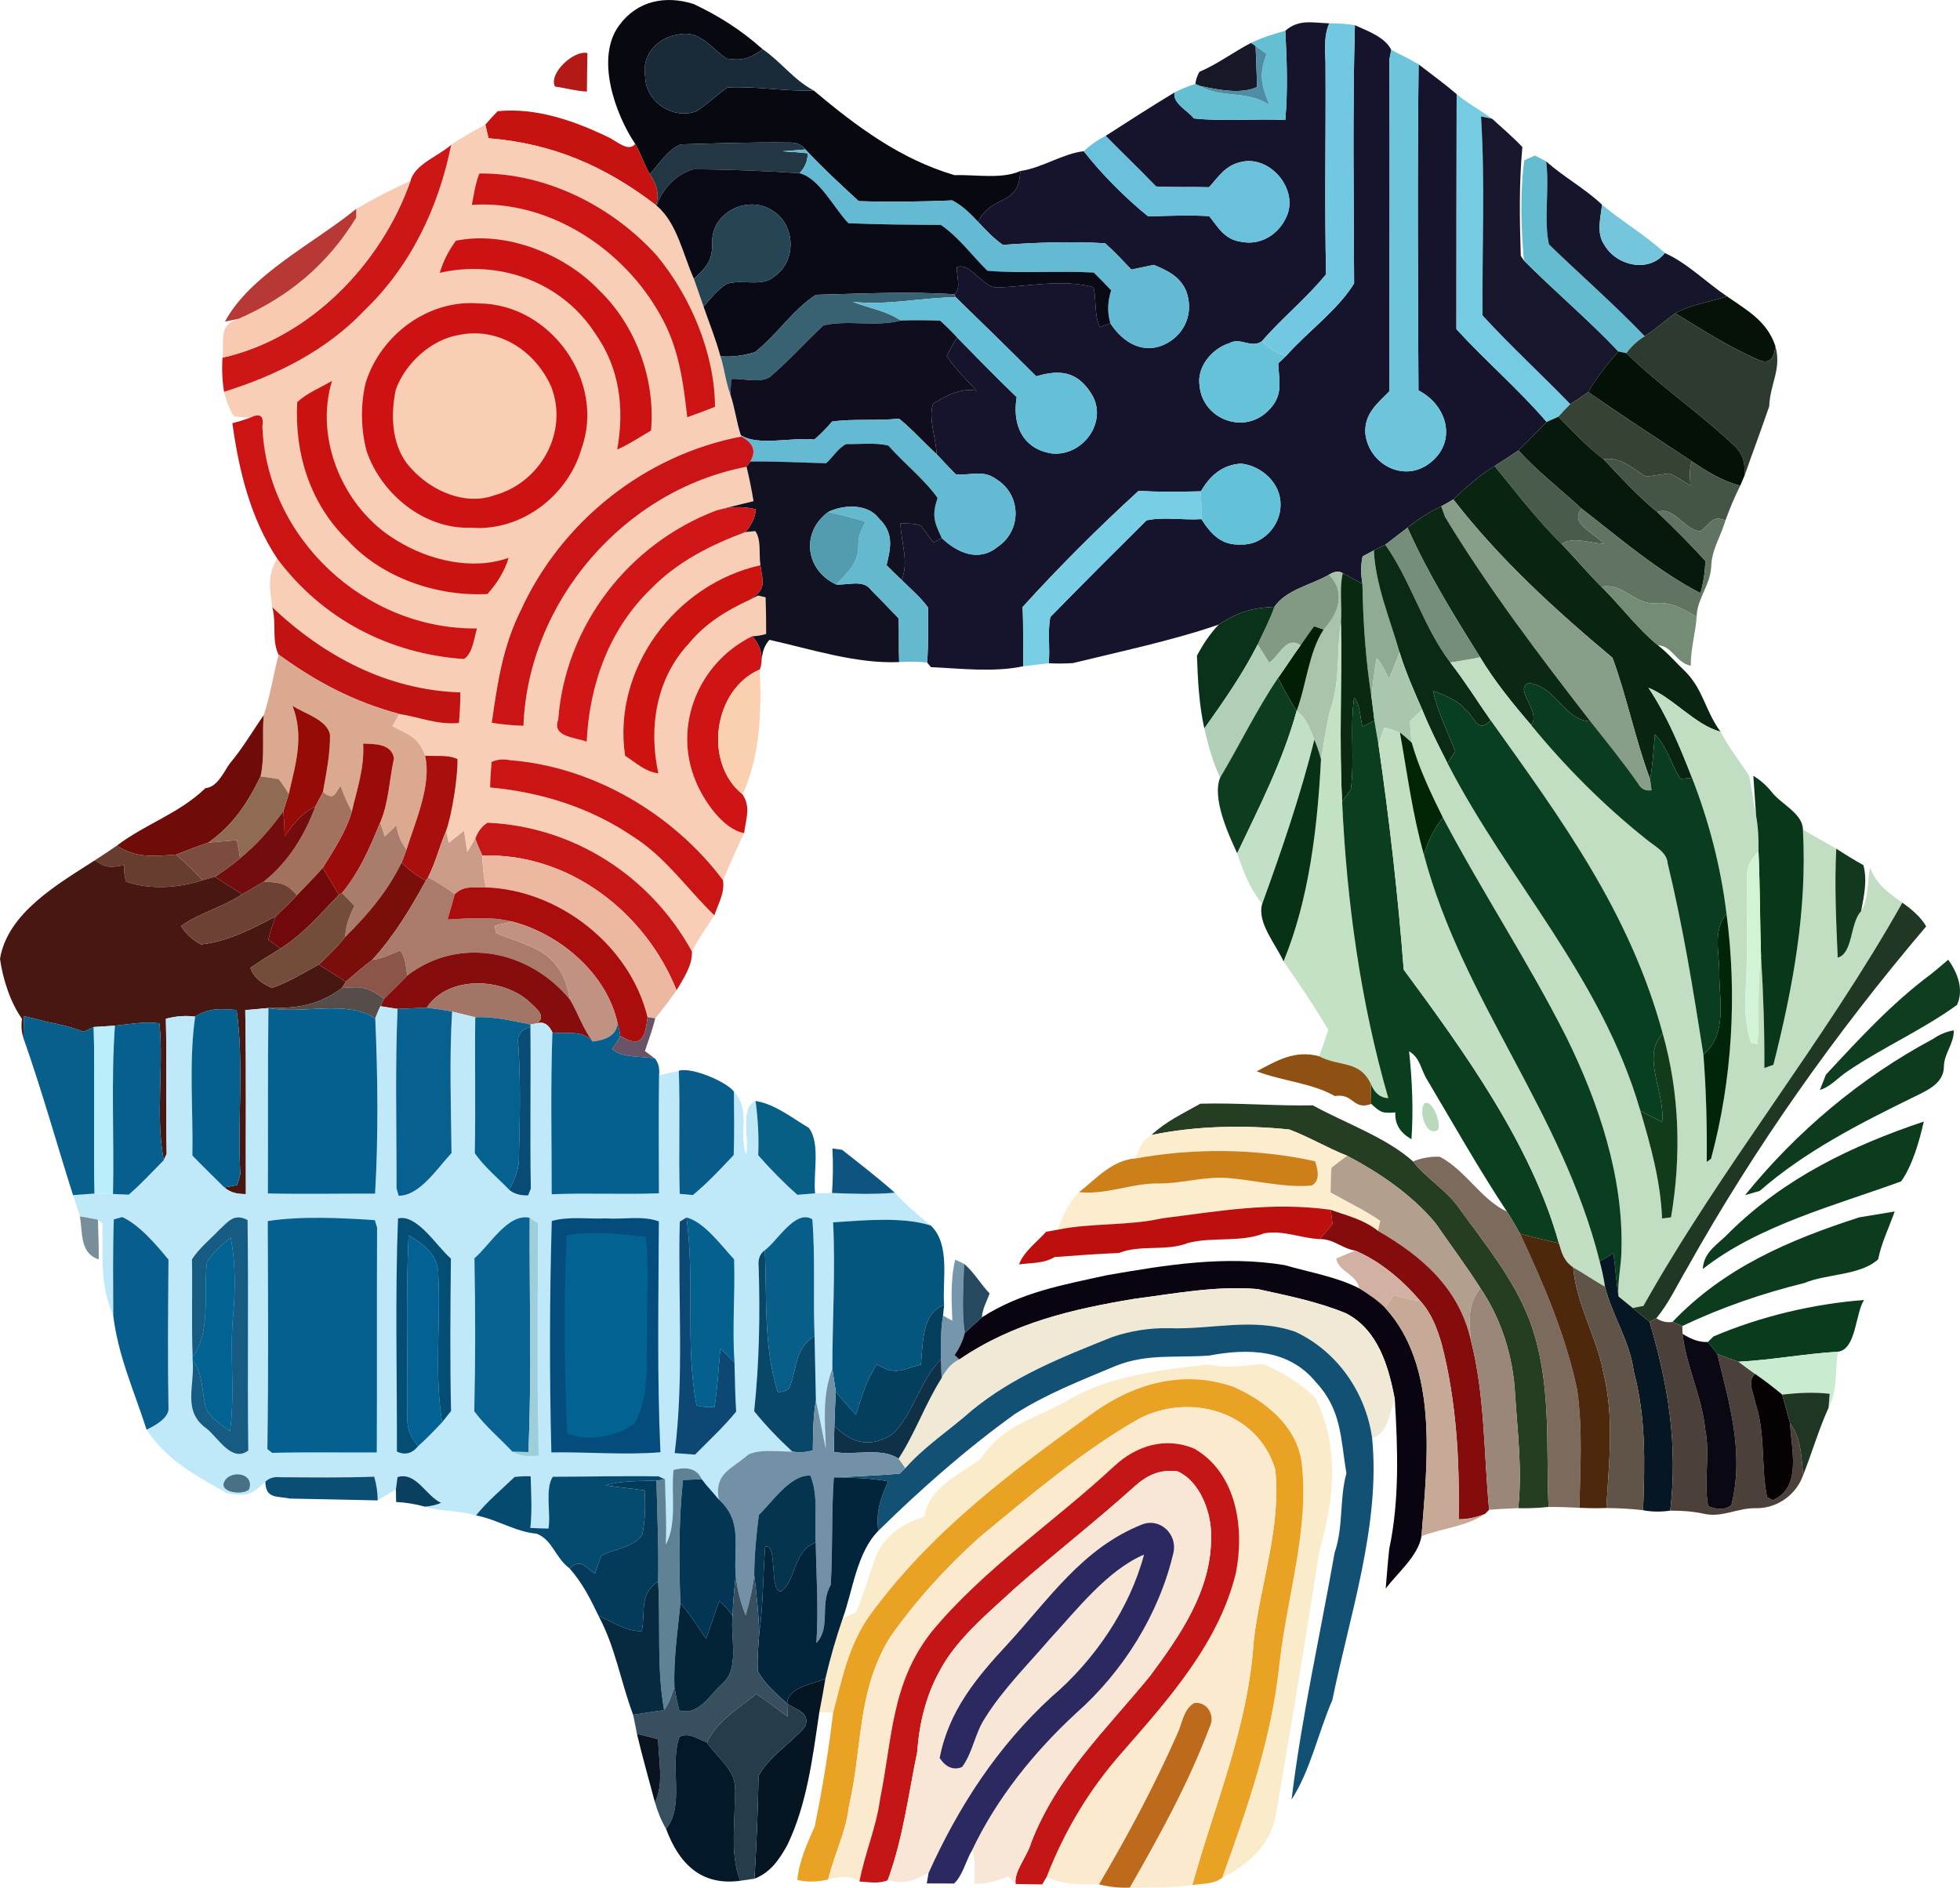 <svg xmlns="http://www.w3.org/2000/svg" version="1.1" viewBox="28.63 5.36 246.95 237.82">
    <path d="M 116.01 5.86 C 119.24 7.38 122.04 9.17 124.72 11.56 C 123.16 12.74 122.10 13.04 120.17 12.74 C 118.11 11.34 116.82 9.05 113.97 9.73 C 111.43 10.10 109.42 12.40 109.92 15.01 C 109.96 18.18 113.41 20.46 116.35 19.39 C 117.74 18.51 118.94 17.31 120.30 16.38 C 123.90 16.19 127.53 16.90 131.15 16.76 C 136.56 21.30 142.05 25.41 148.90 27.43 C 151.48 27.33 154.83 27.97 157.17 26.91 C 157.07 31.46 153.60 29.75 151.86 33.31 C 150.88 32.27 149.90 31.29 148.61 30.61 C 144.70 30.77 140.74 30.83 136.82 30.70 C 134.53 28.59 132.23 26.47 130.11 24.19 C 129.65 23.58 128.96 23.29 128.03 23.32 C 123.51 23.26 118.94 23.41 114.42 23.55 C 112.80 24.14 111.64 26.09 110.49 27.30 C 109.79 26.07 109.36 24.71 108.66 23.49 C 106.11 19.69 103.63 12.64 106.63 8.57 C 108.90 5.45 112.46 4.74 116.01 5.86 Z" fill="#070810"></path>
    <path d="M 196.11 8.30 C 195.31 10.13 195.67 12.03 195.64 14.00 C 195.69 22.63 195.51 31.28 195.71 39.91 C 193.28 42.91 190.14 45.43 187.61 48.37 C 186.22 49.29 184.94 47.80 183.51 48.60 C 181.31 49.29 179.36 51.63 179.78 54.02 C 180.18 58.11 185.21 60.11 188.27 57.24 C 190.37 55.29 189.80 53.64 189.68 51.14 L 190.70 50.17 C 193.35 47.18 197.20 44.40 199.24 41.07 C 199.20 30.23 199.04 19.36 199.34 8.53 C 200.91 9.26 203.11 10.01 203.92 11.64 L 203.69 12.84 C 203.75 26.78 203.68 40.67 203.70 54.64 C 202.12 56.25 200.49 57.50 200.66 60.02 C 201.11 63.83 205.47 66.20 208.71 63.75 C 212.27 61.09 211.03 56.43 207.35 54.55 C 207.28 41.37 207.20 26.58 207.37 13.47 C 208.97 14.71 210.62 15.90 212.16 17.22 C 212.13 27.13 212.14 36.90 212.13 46.83 C 215.79 50.83 219.96 54.40 223.50 58.52 C 222.30 59.71 221.15 60.95 219.94 62.12 C 218.95 62.78 217.94 63.43 216.94 64.08 C 215.02 65.25 213.37 66.73 211.74 68.28 C 211.24 68.58 210.73 68.87 210.22 69.15 C 208.69 69.89 207.28 70.76 205.97 71.84 C 205.04 72.56 204.11 73.28 203.17 73.99 L 201.73 74.70 L 200.31 75.46 C 200.08 76.53 200.08 77.68 200.29 78.92 C 199.47 78.46 198.64 78.01 197.81 77.57 C 197.33 77.27 196.75 77.33 196.07 77.77 C 193.85 79.05 190.67 79.65 189.20 81.81 C 186.28 81.95 184.60 82.49 182.17 84.05 C 176.77 85.95 169.47 87.52 163.81 88.90 C 162.80 88.97 161.78 88.97 160.76 88.92 C 160.96 87.00 160.59 84.97 160.97 83.09 C 164.97 79.00 169.02 74.95 173.08 70.92 C 175.25 70.44 177.74 70.92 180.00 70.76 C 181.20 72.65 182.55 74.11 184.99 73.96 C 187.67 74.09 189.97 71.61 189.97 69.00 C 190.05 66.28 187.60 64.03 184.99 63.77 C 182.65 63.91 181.06 65.30 179.94 67.26 C 177.32 67.32 174.70 67.35 172.08 67.21 C 167.09 71.76 162.01 76.83 157.47 81.84 C 157.59 84.33 157.51 86.81 157.55 89.30 C 153.88 90.09 149.66 89.58 145.92 89.41 L 145.44 88.82 C 145.62 86.52 145.58 84.20 145.56 81.90 C 144.63 80.61 143.36 79.55 142.23 78.42 C 143.18 76.11 142.17 73.81 142.08 71.31 C 142.91 71.31 143.85 71.29 144.64 71.57 C 145.18 72.28 145.72 73.00 146.24 73.72 L 147.28 73.14 C 149.24 75.00 151.92 76.21 154.29 74.28 C 157.40 72.23 157.33 67.72 154.20 65.76 C 152.49 64.49 151.00 65.28 149.08 65.13 C 148.24 64.30 147.44 63.44 146.64 62.58 C 146.58 60.60 145.56 58.08 146.19 56.22 C 147.86 55.19 149.65 54.22 151.67 54.58 C 150.39 53.20 148.93 51.79 147.91 50.19 C 148.33 49.40 148.76 48.62 149.20 47.85 C 151.69 50.39 154.17 52.94 156.73 55.40 C 156.13 58.86 157.49 61.94 161.16 62.49 C 165.09 62.89 168.35 58.40 166.10 54.91 C 164.34 52.14 162.16 51.89 159.19 52.77 C 155.84 49.42 152.45 46.11 149.05 42.81 L 148.87 42.44 C 149.80 41.70 149.10 40.06 149.19 39.02 C 150.95 38.28 152.55 41.96 154.60 41.56 C 158.27 41.44 162.55 40.48 166.42 41.55 C 166.79 43.25 166.47 44.92 167.20 46.58 L 168.53 46.08 C 170.10 48.54 172.77 50.14 175.62 48.62 C 178.05 47.31 179.03 44.65 178.09 42.04 C 177.31 40.19 175.75 39.46 174.00 38.73 C 173.06 38.92 172.12 39.12 171.18 39.32 C 170.10 38.19 169.04 37.05 167.87 36.01 C 163.67 35.75 159.20 35.91 154.99 36.21 C 153.80 35.39 152.85 34.36 151.86 33.31 C 153.60 29.75 157.07 31.46 157.17 26.91 C 159.97 26.51 162.49 24.72 165.18 24.41 C 167.35 27.21 170.52 30.41 173.30 32.62 C 175.86 32.55 178.44 32.44 180.99 32.59 C 182.19 34.12 182.96 35.57 185.09 35.83 C 187.47 36.31 189.73 34.87 190.69 32.73 C 192.37 29.25 188.58 24.74 184.83 25.81 C 182.94 26.29 182.18 27.63 180.96 28.95 C 178.73 28.88 176.50 28.99 174.28 28.85 C 172.20 26.69 170.04 24.62 167.93 22.48 C 170.79 20.64 173.71 18.76 176.61 17.01 C 176.36 18.41 178.28 19.27 179.05 20.28 C 182.77 20.69 186.79 20.28 190.57 20.48 C 190.90 16.81 190.77 12.93 190.57 9.24 C 192.28 7.73 194.04 8.24 196.11 8.30 Z" fill="#16142c"></path>
    <path d="M 190.57 9.24 C 190.77 12.93 190.90 16.81 190.57 20.48 C 186.79 20.28 182.77 20.69 179.05 20.28 C 178.28 19.27 176.36 18.41 176.61 17.01 C 177.47 16.57 178.34 16.21 179.24 15.93 L 179.85 16.19 C 182.44 17.79 185.77 16.66 188.56 18.59 C 187.58 16.03 187.20 14.85 188.21 12.17 C 187.76 11.82 187.30 11.49 186.83 11.17 L 186.24 10.77 C 187.63 10.09 189.09 9.64 190.57 9.24 Z" fill="#64bfd2"></path>
    <path d="M 196.11 8.30 C 197.20 8.29 198.28 8.36 199.34 8.53 C 199.04 19.36 199.20 30.23 199.24 41.07 C 197.20 44.40 193.35 47.18 190.70 50.17 C 189.40 49.93 188.60 49.18 187.61 48.37 C 190.14 45.43 193.28 42.91 195.71 39.91 C 195.51 31.28 195.69 22.63 195.64 14.00 C 195.67 12.03 195.31 10.13 196.11 8.30 Z" fill="#73c8e1"></path>
    <path d="M 113.97 9.73 C 116.82 9.05 118.11 11.34 120.17 12.74 C 122.10 13.04 123.16 12.74 124.72 11.56 C 127.03 13.13 128.62 15.42 131.15 16.76 C 127.53 16.90 123.90 16.19 120.30 16.38 C 118.94 17.31 117.74 18.51 116.35 19.39 C 113.41 20.46 109.96 18.18 109.92 15.01 C 109.42 12.40 111.43 10.10 113.97 9.73 Z" fill="#192a38"></path>
    <path d="M 186.24 10.77 L 186.83 11.17 C 186.89 12.89 186.98 14.60 187.00 16.32 C 184.99 17.28 181.98 16.65 179.85 16.19 L 179.24 15.93 C 179.30 15.41 179.47 14.90 179.75 14.41 C 182.01 13.45 184.05 11.91 186.24 10.77 Z" fill="#171827"></path>
    <path d="M 186.83 11.17 C 187.30 11.49 187.76 11.82 188.21 12.17 C 187.20 14.85 187.58 16.03 188.56 18.59 C 185.77 16.66 182.44 17.79 179.85 16.19 C 181.98 16.65 184.99 17.28 187.00 16.32 C 186.98 14.60 186.89 12.89 186.83 11.17 Z" fill="#4e8da4"></path>
    <path d="M 102.64 12.05 C 102.62 13.67 102.58 15.29 102.58 16.90 C 101.23 16.84 99.89 16.45 98.55 16.26 C 97.72 14.58 100.99 11.61 102.64 12.05 Z" fill="#b31a16"></path>
    <path d="M 203.92 11.64 C 205.07 12.24 206.27 12.80 207.37 13.47 C 207.20 26.58 207.28 41.37 207.35 54.55 C 211.03 56.43 212.27 61.09 208.71 63.75 C 205.47 66.20 201.11 63.83 200.66 60.02 C 200.49 57.50 202.12 56.25 203.70 54.64 C 203.68 40.67 203.75 26.78 203.69 12.84 L 203.92 11.64 Z" fill="#6dc5dc"></path>
    <path d="M 212.16 17.22 C 213.56 18.40 215.16 19.24 216.63 20.32 L 215.23 20.03 C 215.75 28.30 215.36 36.78 215.42 45.09 C 218.96 48.95 222.84 52.51 226.48 56.27 C 225.96 56.79 225.46 57.32 224.98 57.86 L 223.50 58.52 C 219.96 54.40 215.79 50.83 212.13 46.83 C 212.14 36.90 212.13 27.13 212.16 17.22 Z" fill="#75cbe2"></path>
    <path d="M 91.33 19.37 C 96.13 18.88 101.00 20.58 105.24 22.63 C 106.17 23.00 107.81 24.63 108.66 23.49 C 109.36 24.71 109.79 26.07 110.49 27.30 C 111.44 28.63 111.70 29.92 111.28 31.20 C 104.86 26.29 98.30 23.44 90.19 22.78 L 89.78 21.07 C 90.28 20.48 90.80 19.91 91.33 19.37 Z" fill="#c71212"></path>
    <path d="M 89.78 21.07 L 90.19 22.78 C 98.30 23.44 104.86 26.29 111.28 31.20 L 111.38 31.29 C 113.95 33.45 114.70 37.50 116.06 40.49 C 116.47 41.65 116.87 42.82 117.27 43.98 C 118.00 46.07 118.82 48.11 119.40 50.25 C 119.92 51.84 120.06 53.51 120.66 55.08 C 121.22 56.75 121.42 58.51 121.97 60.19 L 122.02 60.36 C 109.88 62.68 99.38 71.03 94.25 82.25 C 91.98 86.77 91.29 91.50 90.59 96.43 C 91.90 96.63 93.25 96.76 94.58 96.80 C 95.18 81.12 107.28 67.10 122.69 64.17 C 123.04 65.60 123.33 67.05 123.57 68.50 C 122.02 68.89 120.46 69.25 118.91 69.66 C 107.83 73.85 99.86 84.16 98.96 96.02 C 98.13 98.25 101.16 98.24 102.55 98.81 C 102.90 91.60 105.35 84.70 110.60 79.60 C 113.94 76.15 118.09 74.07 122.52 72.40 L 123.79 72.27 C 124.58 73.37 124.22 75.24 124.44 76.57 C 113.70 78.95 105.74 89.68 107.39 100.58 C 108.79 101.48 109.89 102.57 111.58 102.80 C 110.33 97.03 111.29 90.86 115.42 86.44 C 117.50 83.90 120.14 82.29 123.08 80.93 L 124.13 80.39 L 125.09 80.61 C 125.14 82.15 125.17 83.69 125.16 85.23 C 124.58 85.40 123.99 85.50 123.40 85.52 C 116.70 88.79 113.35 96.78 116.28 103.76 C 117.25 106.18 119.74 109.87 122.39 110.32 C 121.44 112.27 120.58 114.26 119.73 116.26 C 113.49 107.91 103.38 101.96 92.95 101.14 C 92.05 100.96 91.25 101.04 90.57 101.35 C 90.47 102.43 90.40 103.50 90.38 104.57 C 96.77 105.16 102.97 107.09 108.31 110.71 C 112.49 113.32 115.22 117.40 118.64 120.68 C 117.66 122.18 116.63 123.63 115.80 125.22 C 110.60 115.74 100.92 109.49 90.06 109.01 C 89.39 109.41 88.87 110.08 88.51 111.02 C 88.18 111.59 87.84 112.15 87.50 112.70 C 87.37 111.81 87.23 110.92 87.09 110.03 C 86.45 110.54 85.81 111.04 85.17 111.55 L 84.84 110.03 C 85.59 107.92 86.33 103.17 86.27 100.99 C 85.07 100.42 83.49 100.66 82.19 100.57 C 81.39 98.24 80.10 97.94 78.06 96.85 L 78.93 95.31 C 81.52 95.72 83.77 96.71 86.46 96.45 C 86.57 95.17 86.63 93.88 86.63 92.59 C 77.48 92.30 69.48 88.06 62.93 81.86 C 62.64 79.58 62.27 77.80 63.56 75.74 C 69.21 83.33 77.67 87.75 87.09 88.39 C 88.20 87.67 88.36 85.76 88.73 84.53 C 74.63 84.71 62.21 73.16 61.69 59.05 C 61.91 57.71 61.37 57.36 60.09 58.01 L 58.11 57.82 C 57.53 56.88 57.12 55.85 56.86 54.72 C 63.40 52.69 69.75 49.53 74.51 44.51 C 80.38 38.88 83.89 31.52 85.48 23.60 C 86.85 22.65 88.30 21.84 89.78 21.07 Z" fill="#f9ceb6"></path>
    <path d="M 215.23 20.03 L 216.63 20.32 C 217.91 21.50 219.25 22.61 220.44 23.89 C 220.02 28.43 220.09 33.03 220.24 37.59 L 220.63 38.18 C 224.52 42.08 228.76 45.64 232.54 49.64 C 231.14 51.25 229.80 52.90 228.74 54.76 C 228.00 55.28 227.24 55.78 226.48 56.27 C 222.84 52.51 218.96 48.95 215.42 45.09 C 215.36 36.78 215.75 28.30 215.23 20.03 Z" fill="#17162c"></path>
    <path d="M 114.42 23.55 C 118.94 23.41 123.51 23.26 128.03 23.32 C 128.96 23.29 129.65 23.58 130.11 24.19 C 129.14 24.27 128.17 24.35 127.20 24.42 C 128.26 24.48 129.32 24.56 130.38 24.67 C 130.42 25.57 130.08 26.41 129.37 27.18 C 124.93 26.89 120.43 26.70 115.99 26.69 C 113.89 27.24 112.00 29.22 111.38 31.29 L 111.28 31.20 C 111.70 29.92 111.44 28.63 110.49 27.30 C 111.64 26.09 112.80 24.14 114.42 23.55 Z" fill="#233643"></path>
    <path d="M 167.93 22.48 C 170.04 24.62 172.20 26.69 174.28 28.85 C 176.50 28.99 178.73 28.88 180.96 28.95 C 182.18 27.63 182.94 26.29 184.83 25.81 C 188.58 24.74 192.37 29.25 190.69 32.73 C 189.73 34.87 187.47 36.31 185.09 35.83 C 182.96 35.57 182.19 34.12 180.99 32.59 C 178.44 32.44 175.86 32.55 173.30 32.62 C 170.52 30.41 167.35 27.21 165.18 24.41 C 165.98 23.65 166.90 23.00 167.93 22.48 Z" fill="#69c1db"></path>
    <path d="M 85.48 23.60 C 83.89 31.52 80.38 38.88 74.51 44.51 C 69.75 49.53 63.40 52.69 56.86 54.72 C 56.63 53.30 56.56 51.86 56.67 50.42 C 67.63 47.97 76.71 38.59 80.35 28.14 C 80.90 26.02 83.94 25.00 85.48 23.60 Z" fill="#cd1716"></path>
    <path d="M 130.11 24.19 C 132.23 26.47 134.53 28.59 136.82 30.70 C 140.74 30.83 144.70 30.77 148.61 30.61 C 149.90 31.29 150.88 32.27 151.86 33.31 C 152.85 34.36 153.80 35.39 154.99 36.21 C 159.20 35.91 163.67 35.75 167.87 36.01 C 169.04 37.05 170.10 38.19 171.18 39.32 C 172.12 39.12 173.06 38.92 174.00 38.73 C 175.75 39.46 177.31 40.19 178.09 42.04 C 179.03 44.65 178.05 47.31 175.62 48.62 C 172.77 50.14 170.10 48.54 168.53 46.08 C 168.13 44.75 168.17 43.37 168.63 41.94 C 167.92 41.18 167.19 40.43 166.44 39.70 C 162.02 39.44 157.46 39.85 153.04 39.47 C 151.11 37.58 149.41 35.21 147.17 33.70 C 143.31 33.67 139.37 33.66 135.53 33.48 C 133.71 31.62 131.92 27.84 129.37 27.18 C 130.08 26.41 130.42 25.57 130.38 24.67 C 129.32 24.56 128.26 24.48 127.20 24.42 C 128.17 24.35 129.14 24.27 130.11 24.19 Z" fill="#63bad2"></path>
    <path d="M 220.68 25.56 L 222.02 24.95 L 223.44 25.70 C 223.88 29.01 223.11 33.05 223.79 36.15 C 227.79 40.02 232.01 43.70 235.86 47.72 C 234.97 48.26 234.20 48.97 233.54 49.85 L 233.08 49.75 L 232.54 49.64 C 228.76 45.64 224.52 42.08 220.63 38.18 C 220.28 34.01 220.13 29.72 220.68 25.56 Z" fill="#63bccf"></path>
    <path d="M 223.44 25.70 C 225.70 27.70 228.29 29.08 230.48 31.15 C 230.31 32.80 229.73 34.71 230.76 36.19 C 232.27 38.86 236.39 39.79 238.39 37.24 C 241.18 38.47 243.65 40.97 246.21 42.69 C 244.08 43.43 241.65 43.71 239.70 44.83 C 238.40 45.77 237.21 46.84 235.86 47.72 C 232.01 43.70 227.79 40.02 223.79 36.15 C 223.11 33.05 223.88 29.01 223.44 25.70 Z" fill="#15152b"></path>
    <path d="M 89.03 27.22 C 97.46 27.13 105.81 31.37 111.39 37.57 C 115.68 42.76 118.66 49.86 118.72 56.61 C 117.56 57.07 116.40 57.51 115.22 57.92 C 114.71 53.41 114.16 49.17 111.88 45.15 C 107.29 36.78 97.83 30.51 88.08 31.17 C 88.35 29.86 88.52 28.47 89.03 27.22 Z" fill="#cd1414"></path>
    <path d="M 115.99 26.69 C 120.43 26.70 124.93 26.89 129.37 27.18 C 131.92 27.84 133.71 31.62 135.53 33.48 C 139.37 33.66 143.31 33.67 147.17 33.70 C 149.41 35.21 151.11 37.58 153.04 39.47 C 157.46 39.85 162.02 39.44 166.44 39.70 C 167.19 40.43 167.92 41.18 168.63 41.94 C 168.17 43.37 168.13 44.75 168.53 46.08 L 167.20 46.58 C 166.47 44.92 166.79 43.25 166.42 41.55 C 162.55 40.48 158.27 41.44 154.60 41.56 C 152.55 41.96 150.95 38.28 149.19 39.02 C 149.10 40.06 149.80 41.70 148.87 42.44 C 143.08 42.05 137.23 42.36 131.43 42.50 C 128.52 44.36 126.49 47.60 123.74 49.73 C 122.31 50.15 120.89 50.37 119.40 50.25 C 118.82 48.11 118.00 46.07 117.27 43.98 C 118.15 42.95 119.02 41.89 120.16 41.14 C 122.01 40.47 124.64 41.58 126.17 40.20 C 129.00 38.31 128.89 33.76 126.03 31.94 C 122.92 29.81 118.18 32.11 118.37 36.00 C 118.39 38.28 117.61 39.03 116.06 40.49 C 114.70 37.50 113.95 33.45 111.38 31.29 C 112.00 29.22 113.89 27.24 115.99 26.69 Z" fill="#0a0a17"></path>
    <path d="M 80.35 28.14 C 76.71 38.59 67.63 47.97 56.67 50.42 C 56.91 48.27 56.06 46.27 58.70 45.52 C 65.04 42.74 69.90 38.68 73.52 32.76 L 73.51 31.67 C 75.72 30.38 78.02 29.20 80.35 28.14 Z" fill="#f7cab1"></path>
    <path d="M 126.03 31.94 C 128.89 33.76 129.00 38.31 126.17 40.20 C 124.64 41.58 122.01 40.47 120.16 41.14 C 119.02 41.89 118.15 42.95 117.27 43.98 C 116.87 42.82 116.47 41.65 116.06 40.49 C 117.61 39.03 118.39 38.28 118.37 36.00 C 118.18 32.11 122.92 29.81 126.03 31.94 Z" fill="#254554"></path>
    <path d="M 230.48 31.15 C 233.03 33.30 235.93 34.96 238.39 37.24 C 236.39 39.79 232.27 38.86 230.76 36.19 C 229.73 34.71 230.31 32.80 230.48 31.15 Z" fill="#75c5dd"></path>
    <path d="M 73.51 31.67 L 73.52 32.76 C 69.90 38.68 65.04 42.74 58.70 45.52 L 56.97 45.88 C 60.18 39.91 68.31 35.95 73.51 31.67 Z" fill="#b83835"></path>
    <path d="M 86.07 35.69 C 92.28 34.41 99.73 37.32 104.10 41.91 C 108.76 46.38 111.24 53.22 110.65 59.61 C 109.24 60.41 107.89 61.35 106.40 61.99 C 107.32 56.81 106.72 51.74 103.63 47.38 C 99.44 40.89 91.52 38.02 84.04 39.73 C 84.46 38.31 85.14 36.96 86.07 35.69 Z" fill="#cd1213"></path>
    <path d="M 131.43 42.50 C 137.23 42.36 143.08 42.05 148.87 42.44 L 149.05 42.81 C 144.68 42.85 140.53 43.86 136.09 43.39 C 138.15 44.20 140.26 44.49 142.13 45.74 C 138.97 46.59 135.48 45.62 132.37 46.36 C 130.13 48.46 128.06 50.76 125.74 52.77 C 124.51 53.74 122.24 52.99 120.75 53.11 L 120.66 55.08 C 120.06 53.51 119.92 51.84 119.40 50.25 C 120.89 50.37 122.31 50.15 123.74 49.73 C 126.49 47.60 128.52 44.36 131.43 42.50 Z" fill="#386171"></path>
    <path d="M 149.05 42.81 C 152.45 46.11 155.84 49.42 159.19 52.77 C 162.16 51.89 164.34 52.14 166.10 54.91 C 168.35 58.40 165.09 62.89 161.16 62.49 C 157.49 61.94 156.13 58.86 156.73 55.40 C 154.17 52.94 151.69 50.39 149.20 47.85 C 148.52 47.12 147.82 46.42 147.08 45.76 C 145.43 45.70 143.78 45.68 142.13 45.74 C 140.26 44.49 138.15 44.20 136.09 43.39 C 140.53 43.86 144.68 42.85 149.05 42.81 Z" fill="#64bfd7"></path>
    <path d="M 246.21 42.69 C 248.77 44.47 251.26 45.80 252.32 48.96 C 252.15 50.67 251.46 51.26 250.22 50.70 C 246.54 49.14 243.11 46.91 239.70 44.83 C 241.65 43.71 244.08 43.43 246.21 42.69 Z" fill="#061107"></path>
    <path d="M 89.00 43.59 C 98.02 43.66 104.98 53.42 101.88 61.94 C 100.15 67.86 94.26 72.35 87.99 71.84 C 82.11 72.08 76.66 67.62 74.82 62.19 C 74.09 59.45 74.03 56.25 74.73 53.49 C 76.66 47.50 82.62 43.05 89.00 43.59 Z" fill="#ce1214"></path>
    <path d="M 239.70 44.83 C 243.11 46.91 246.54 49.14 250.22 50.70 C 251.46 51.26 252.15 50.67 252.32 48.96 C 253.13 51.89 251.66 53.64 251.54 56.56 C 250.54 59.48 249.47 62.33 248.43 65.29 C 248.49 63.39 248.25 62.46 246.81 61.21 C 242.55 57.22 237.70 53.94 233.54 49.85 C 234.20 48.97 234.97 48.26 235.86 47.72 C 237.21 46.84 238.40 45.77 239.70 44.83 Z" fill="#2d3a2f"></path>
    <path d="M 132.37 46.36 C 135.48 45.62 138.97 46.59 142.13 45.74 C 143.78 45.68 145.43 45.70 147.08 45.76 C 147.82 46.42 148.52 47.12 149.20 47.85 C 148.76 48.62 148.33 49.40 147.91 50.19 C 148.93 51.79 150.39 53.20 151.67 54.58 C 149.65 54.22 147.86 55.19 146.19 56.22 C 145.56 58.08 146.58 60.60 146.64 62.58 C 145.03 61.12 143.59 59.46 141.90 58.10 C 139.11 58.41 136.20 58.09 133.47 58.47 C 132.78 59.30 132.03 60.06 131.22 60.74 C 128.54 60.40 124.11 61.60 121.97 60.19 C 121.42 58.51 121.22 56.75 120.66 55.08 L 120.75 53.11 C 122.24 52.99 124.51 53.74 125.74 52.77 C 128.06 50.76 130.13 48.46 132.37 46.36 Z" fill="#0f0d1e"></path>
    <path d="M 86.46 47.56 C 91.47 46.53 96.03 49.55 98.06 54.03 C 100.33 59.78 96.73 66.19 90.89 67.77 C 87.24 69.09 83.02 67.21 80.53 64.48 C 77.98 61.89 77.78 57.80 78.50 54.44 C 79.69 51.14 82.95 48.13 86.46 47.56 Z" fill="#f9ceb4"></path>
    <path d="M 183.51 48.60 C 184.94 47.80 186.22 49.29 187.61 48.37 C 188.60 49.18 189.40 49.93 190.70 50.17 L 189.68 51.14 C 189.80 53.64 190.37 55.29 188.27 57.24 C 185.21 60.11 180.18 58.11 179.78 54.02 C 179.36 51.63 181.31 49.29 183.51 48.60 Z" fill="#65c2d8"></path>
    <path d="M 232.54 49.64 L 233.08 49.75 L 233.54 49.85 C 237.70 53.94 242.55 57.22 246.81 61.21 C 248.25 62.46 248.49 63.39 248.43 65.29 L 247.89 66.55 C 245.62 65.96 243.73 64.80 241.81 63.49 C 237.44 60.60 233.05 57.75 228.74 54.76 C 229.80 52.90 231.14 51.25 232.54 49.64 Z" fill="#041107"></path>
    <path d="M 70.46 53.35 C 68.19 60.77 71.98 69.50 78.58 73.43 C 82.61 75.94 88.13 77.28 92.71 75.64 C 92.27 77.22 91.17 79.00 90.03 80.20 C 83.73 80.52 76.86 78.21 72.50 73.50 C 67.73 68.89 65.73 62.58 66.08 56.03 C 67.27 54.89 69.03 54.19 70.46 53.35 Z" fill="#ca1211"></path>
    <path d="M 228.74 54.76 C 233.05 57.75 237.44 60.60 241.81 63.49 C 241.42 64.51 241.57 65.49 241.62 66.55 C 240.74 66.01 239.91 65.44 238.97 65.00 C 237.99 65.14 237.00 65.28 236.02 65.40 C 234.15 64.32 233.03 62.95 230.66 63.19 C 228.55 61.62 226.81 59.72 224.98 57.86 C 225.46 57.32 225.96 56.79 226.48 56.27 C 227.24 55.78 228.00 55.28 228.74 54.76 Z" fill="#354234"></path>
    <path d="M 60.09 58.01 C 61.37 57.36 61.91 57.71 61.69 59.05 C 62.21 73.16 74.63 84.71 88.73 84.53 C 88.36 85.76 88.20 87.67 87.09 88.39 C 77.67 87.75 69.21 83.33 63.56 75.74 C 60.18 70.65 58.73 64.65 57.91 58.68 C 58.65 58.49 59.38 58.26 60.09 58.01 Z" fill="#cc1414"></path>
    <path d="M 133.47 58.47 C 136.20 58.09 139.11 58.41 141.90 58.10 C 143.59 59.46 145.03 61.12 146.64 62.58 C 147.44 63.44 148.24 64.30 149.08 65.13 C 151.00 65.28 152.49 64.49 154.20 65.76 C 157.33 67.72 157.40 72.23 154.29 74.28 C 151.92 76.21 149.24 75.00 147.28 73.14 C 146.31 71.08 146.03 70.31 146.76 68.10 C 145.17 65.83 142.46 63.66 140.55 61.49 C 138.87 61.10 136.98 61.34 135.25 61.31 C 134.22 61.81 133.57 62.97 132.72 63.72 C 129.53 63.64 126.34 63.46 123.15 63.50 C 123.95 62.23 123.58 61.18 122.02 60.36 L 121.97 60.19 C 124.11 61.60 128.54 60.40 131.22 60.74 C 132.03 60.06 132.78 59.30 133.47 58.47 Z" fill="#64bad3"></path>
    <path d="M 223.50 58.52 L 224.98 57.86 C 226.81 59.72 228.55 61.62 230.66 63.19 C 232.86 65.52 234.97 67.85 237.45 69.88 C 239.53 71.86 241.55 73.90 243.49 76.01 C 243.47 77.35 243.27 78.71 242.88 80.09 C 237.51 77.32 232.68 73.14 227.90 69.44 C 225.24 66.99 222.40 64.80 219.94 62.12 C 221.15 60.95 222.30 59.71 223.50 58.52 Z" fill="#07190c"></path>
    <path d="M 122.02 60.36 C 123.58 61.18 123.95 62.23 123.15 63.50 L 122.69 64.17 C 107.28 67.10 95.18 81.12 94.58 96.80 C 93.25 96.76 91.90 96.63 90.59 96.43 C 91.29 91.50 91.98 86.77 94.25 82.25 C 99.38 71.03 109.88 62.68 122.02 60.36 Z" fill="#cb1415"></path>
    <path d="M 135.25 61.31 C 136.98 61.34 138.87 61.10 140.55 61.49 C 142.46 63.66 145.17 65.83 146.76 68.10 C 146.03 70.31 146.31 71.08 147.28 73.14 L 146.24 73.72 C 145.72 73.00 145.18 72.28 144.64 71.57 C 143.85 71.29 142.91 71.31 142.08 71.31 C 142.17 73.81 143.18 76.11 142.23 78.42 C 141.58 77.82 140.95 77.20 140.33 76.57 C 140.89 74.27 141.26 72.47 139.33 70.64 C 137.94 68.78 134.86 68.93 132.99 69.86 C 129.48 72.43 130.13 77.20 133.96 78.99 C 135.39 79.12 137.40 78.32 138.35 79.66 C 139.53 80.85 140.70 82.05 141.85 83.27 C 141.93 85.10 141.84 86.94 141.92 88.77 C 136.55 89.02 130.81 87.14 125.57 85.97 C 124.45 87.31 124.76 88.23 124.36 89.71 C 124.88 88.23 124.48 86.64 123.40 85.52 C 123.99 85.50 124.58 85.40 125.16 85.23 C 125.17 83.69 125.14 82.15 125.09 80.61 L 124.13 80.39 L 123.08 80.93 C 125.20 79.56 124.77 78.89 124.44 76.57 C 124.22 75.24 124.58 73.37 123.79 72.27 L 122.52 72.40 C 123.30 71.54 123.76 70.58 123.88 69.53 C 122.31 69.13 120.65 69.17 118.91 69.66 C 120.46 69.25 122.02 68.89 123.57 68.50 C 123.33 67.05 123.04 65.60 122.69 64.17 L 123.15 63.50 C 126.34 63.46 129.53 63.64 132.72 63.72 C 133.57 62.97 134.22 61.81 135.25 61.31 Z" fill="#111121"></path>
    <path d="M 219.94 62.12 C 222.40 64.80 225.24 66.99 227.90 69.44 C 226.28 71.35 229.62 72.53 230.68 73.86 C 229.10 73.83 226.75 72.89 225.39 73.90 C 222.31 70.90 219.67 67.40 216.94 64.08 C 217.94 63.43 218.95 62.78 219.94 62.12 Z" fill="#495b4b"></path>
    <path d="M 230.66 63.19 C 233.03 62.95 234.15 64.32 236.02 65.40 C 237.00 65.28 237.99 65.14 238.97 65.00 C 239.91 65.44 240.74 66.01 241.62 66.55 C 241.57 65.49 241.42 64.51 241.81 63.49 C 243.73 64.80 245.62 65.96 247.89 66.55 C 247.18 67.97 246.57 69.42 246.03 70.92 C 244.30 70.22 244.16 71.37 242.87 72.27 C 240.88 72.24 239.52 68.99 237.45 69.88 C 234.97 67.85 232.86 65.52 230.66 63.19 Z" fill="#445545"></path>
    <path d="M 184.99 63.77 C 187.60 64.03 190.05 66.28 189.97 69.00 C 189.97 71.61 187.67 74.09 184.99 73.96 C 182.55 74.11 181.20 72.65 180.00 70.76 C 180.00 69.59 179.98 68.42 179.94 67.26 C 181.06 65.30 182.65 63.91 184.99 63.77 Z" fill="#63c1d8"></path>
    <path d="M 216.94 64.08 C 219.67 67.40 222.31 70.90 225.39 73.90 C 227.09 75.66 228.66 77.55 230.39 79.27 C 232.82 81.67 234.89 84.49 237.52 86.66 C 238.79 87.65 239.84 88.89 241.01 90.00 C 243.25 92.28 243.50 94.98 245.41 97.54 C 242.28 96.76 239.40 93.24 236.33 92.01 C 238.68 95.54 240.28 99.41 241.81 103.34 C 241.33 103.41 240.84 103.45 240.35 103.49 C 239.24 101.70 238.63 99.36 237.14 97.89 C 236.98 99.79 236.86 101.67 236.54 103.55 C 234.67 98.56 233.64 93.26 231.80 88.24 C 224.54 82.15 217.57 75.80 211.74 68.28 C 213.37 66.73 215.02 65.25 216.94 64.08 Z" fill="#092411"></path>
    <path d="M 172.08 67.21 C 174.70 67.35 177.32 67.32 179.94 67.26 C 179.98 68.42 180.00 69.59 180.00 70.76 C 177.74 70.92 175.25 70.44 173.08 70.92 C 169.02 74.95 164.97 79.00 160.97 83.09 C 160.59 84.97 160.96 87.00 160.76 88.92 C 159.69 89.05 158.62 89.18 157.55 89.30 C 157.51 86.81 157.59 84.33 157.47 81.84 C 162.01 76.83 167.09 71.76 172.08 67.21 Z" fill="#78cee4"></path>
    <path d="M 211.74 68.28 C 217.57 75.80 224.54 82.15 231.80 88.24 C 233.64 93.26 234.67 98.56 236.54 103.55 L 236.72 104.92 C 235.97 105.05 235.39 104.76 235.00 104.04 C 233.11 101.35 231.06 98.81 229.02 96.25 C 222.54 87.89 216.18 79.52 210.69 70.47 L 210.22 69.15 C 210.73 68.87 211.24 68.58 211.74 68.28 Z" fill="#889e88"></path>
    <path d="M 139.33 70.64 C 141.26 72.47 140.89 74.27 140.33 76.57 C 140.95 77.20 141.58 77.82 142.23 78.42 C 143.36 79.55 144.63 80.61 145.56 81.90 C 145.58 84.20 145.62 86.52 145.44 88.82 C 144.28 88.72 143.11 88.70 141.92 88.77 C 141.84 86.94 141.93 85.10 141.85 83.27 C 140.70 82.05 139.53 80.85 138.35 79.66 C 137.40 78.32 135.39 79.12 133.96 78.99 C 135.43 77.50 136.82 76.29 136.78 74.01 C 136.74 72.85 137.18 72.10 137.68 71.09 C 136.13 70.60 134.57 70.23 132.99 69.86 C 134.86 68.93 137.94 68.78 139.33 70.64 Z" fill="#65b9cf"></path>
    <path d="M 210.22 69.15 L 210.69 70.47 C 216.18 79.52 222.54 87.89 229.02 96.25 C 225.56 96.04 224.86 91.91 221.23 91.40 C 219.28 92.18 222.88 95.00 221.55 96.71 C 219.26 94.04 216.93 91.18 215.12 88.17 C 211.80 82.87 208.52 77.57 205.97 71.84 C 207.28 70.76 208.69 69.89 210.22 69.15 Z" fill="#0a2813"></path>
    <path d="M 242.87 72.27 C 244.16 71.37 244.30 70.22 246.03 70.92 C 245.44 72.96 244.28 74.62 244.23 76.78 C 244.11 79.10 242.42 80.86 242.40 83.05 C 240.72 82.13 239.32 81.18 237.31 81.35 C 234.54 81.61 233.28 78.79 230.39 79.27 C 228.66 77.55 227.09 75.66 225.39 73.90 C 226.75 72.89 229.10 73.83 230.68 73.86 C 229.62 72.53 226.28 71.35 227.90 69.44 C 232.68 73.14 237.51 77.32 242.88 80.09 C 243.27 78.71 243.47 77.35 243.49 76.01 C 241.55 73.90 239.53 71.86 237.45 69.88 C 239.52 68.99 240.88 72.24 242.87 72.27 Z" fill="#607461"></path>
    <path d="M 118.91 69.66 C 120.65 69.17 122.31 69.13 123.88 69.53 C 123.76 70.58 123.30 71.54 122.52 72.40 C 118.09 74.07 113.94 76.15 110.60 79.60 C 105.35 84.70 102.90 91.60 102.55 98.81 C 101.16 98.24 98.13 98.25 98.96 96.02 C 99.86 84.16 107.83 73.85 118.91 69.66 Z" fill="#d01617"></path>
    <path d="M 132.99 69.86 C 134.57 70.23 136.13 70.60 137.68 71.09 C 137.18 72.10 136.74 72.85 136.78 74.01 C 136.82 76.29 135.43 77.50 133.96 78.99 C 130.13 77.20 129.48 72.43 132.99 69.86 Z" fill="#519caf"></path>
    <path d="M 205.97 71.84 C 208.52 77.57 211.80 82.87 215.12 88.17 C 213.87 88.45 212.61 88.61 211.36 88.83 C 207.96 84.33 206.40 78.55 203.17 73.99 C 204.11 73.28 205.04 72.56 205.97 71.84 Z" fill="#748e7a"></path>
    <path d="M 200.31 75.46 L 201.73 74.70 C 201.92 79.03 203.78 83.39 204.97 87.55 C 204.53 88.66 204.09 89.76 203.65 90.86 C 203.15 90.02 202.79 88.96 202.07 88.29 C 201.79 89.91 201.59 91.54 201.43 93.17 C 200.69 88.47 200.37 83.67 200.29 78.92 C 200.08 77.68 200.08 76.53 200.31 75.46 Z" fill="#8fab94"></path>
    <path d="M 201.73 74.70 L 203.17 73.99 C 206.40 78.55 207.96 84.33 211.36 88.83 C 213.18 91.16 214.76 93.70 216.46 96.13 C 214.70 97.87 214.46 95.62 213.15 94.64 C 212.22 93.48 210.48 92.95 209.17 92.36 C 209.77 95.05 210.98 97.46 211.98 100.01 L 211.01 101.52 C 209.88 99.30 208.75 97.08 207.82 94.76 C 206.77 92.39 205.74 90.03 204.97 87.55 C 203.78 83.39 201.92 79.03 201.73 74.70 Z" fill="#0a2a14"></path>
    <path d="M 124.44 76.57 C 124.77 78.89 125.20 79.56 123.08 80.93 C 120.14 82.29 117.50 83.90 115.42 86.44 C 111.29 90.86 110.33 97.03 111.58 102.80 C 109.89 102.57 108.79 101.48 107.39 100.58 C 105.74 89.68 113.70 78.95 124.44 76.57 Z" fill="#cd1310"></path>
    <path d="M 197.81 77.57 C 197.35 79.58 197.74 81.73 197.58 83.79 C 197.01 87.50 197.50 90.91 196.36 94.44 C 195.69 96.60 195.52 98.81 195.07 101.01 C 194.85 100.16 194.57 99.34 194.23 98.55 C 193.66 97.17 193.25 95.86 192.00 94.92 C 193.24 91.65 193.51 87.54 195.40 84.68 C 197.26 82.69 198.27 79.96 196.07 77.77 C 196.75 77.33 197.33 77.27 197.81 77.57 Z" fill="#aac4ac"></path>
    <path d="M 196.07 77.77 C 198.27 79.96 197.26 82.69 195.40 84.68 L 194.19 84.27 C 193.60 85.05 193.06 85.88 192.49 86.67 C 190.68 85.42 189.88 87.96 188.54 88.86 C 188.05 88.09 187.57 87.32 187.09 86.55 C 187.81 84.97 188.63 83.45 189.20 81.81 C 190.67 79.65 193.85 79.05 196.07 77.77 Z" fill="#829983"></path>
    <path d="M 197.81 77.57 C 198.64 78.01 199.47 78.46 200.29 78.92 C 200.37 83.67 200.69 88.47 201.43 93.17 C 201.56 94.16 201.69 95.15 201.80 96.14 C 201.31 96.40 200.83 96.65 200.33 96.90 C 199.95 95.84 200.04 94.06 199.24 93.26 C 198.70 97.10 199.32 101.02 198.83 104.83 L 197.73 106.35 C 197.34 98.82 197.72 91.31 197.58 83.79 C 197.74 81.73 197.35 79.58 197.81 77.57 Z" fill="#092a11"></path>
    <path d="M 230.39 79.27 C 233.28 78.79 234.54 81.61 237.31 81.35 C 239.32 81.18 240.72 82.13 242.40 83.05 C 242.26 85.14 241.63 87.12 241.66 89.24 C 239.77 88.85 239.34 86.73 237.52 86.66 C 234.89 84.49 232.82 81.67 230.39 79.27 Z" fill="#748c76"></path>
    <path d="M 62.93 81.86 C 69.48 88.06 77.48 92.30 86.63 92.59 C 86.63 93.88 86.57 95.17 86.46 96.45 C 83.77 96.71 81.52 95.72 78.93 95.31 C 73.15 93.75 68.54 91.31 63.72 87.82 C 62.84 86.03 63.49 83.81 62.93 81.86 Z" fill="#c21313"></path>
    <path d="M 189.20 81.81 C 188.63 83.45 187.81 84.97 187.09 86.55 C 185.21 90.27 182.78 93.74 180.37 97.14 C 179.71 94.19 179.54 90.98 179.44 87.96 C 180.22 86.51 181.05 85.26 182.17 84.05 C 184.60 82.49 186.28 81.95 189.20 81.81 Z" fill="#0a321b"></path>
    <path d="M 194.19 84.27 L 195.40 84.68 C 193.51 87.54 193.24 91.65 192.00 94.92 C 191.15 93.58 190.38 92.19 189.65 90.78 C 190.62 89.43 191.51 88.02 192.49 86.67 C 193.06 85.88 193.60 85.05 194.19 84.27 Z" fill="#021f03"></path>
    <path d="M 197.58 83.79 C 197.72 91.31 197.34 98.82 197.73 106.35 C 198.30 118.89 200.05 131.64 203.55 143.71 C 202.56 143.68 201.83 143.09 201.36 141.94 C 199.93 138.88 197.46 139.81 194.82 138.43 C 195.24 137.34 195.63 136.24 195.98 135.12 C 194.27 132.15 192.30 129.30 190.35 126.48 C 193.60 118.62 194.64 109.43 195.07 101.01 C 195.52 98.81 195.69 96.60 196.36 94.44 C 197.50 90.91 197.01 87.50 197.58 83.79 Z" fill="#c3e2c4"></path>
    <path d="M 123.40 85.52 C 124.48 86.64 124.88 88.23 124.36 89.71 C 118.51 92.21 117.22 101.45 122.18 105.43 C 123.27 107.07 122.60 108.53 122.39 110.32 C 119.74 109.87 117.25 106.18 116.28 103.76 C 113.35 96.78 116.70 88.79 123.40 85.52 Z" fill="#cf1415"></path>
    <path d="M 192.49 86.67 C 191.51 88.02 190.62 89.43 189.65 90.78 C 186.94 94.79 184.83 99.19 182.36 103.33 C 181.43 101.35 180.86 99.26 180.37 97.14 C 182.78 93.74 185.21 90.27 187.09 86.55 C 187.57 87.32 188.05 88.09 188.54 88.86 C 189.88 87.96 190.68 85.42 192.49 86.67 Z" fill="#b1ceb6"></path>
    <path d="M 63.72 87.82 C 68.54 91.31 73.15 93.75 78.93 95.31 L 78.06 96.85 C 80.10 97.94 81.39 98.24 82.19 100.57 C 83.04 104.26 80.95 108.86 79.85 112.40 C 79.13 111.46 78.71 110.45 78.59 109.35 C 78.10 109.82 77.60 110.29 77.11 110.75 L 76.53 108.99 C 77.63 106.38 77.66 103.70 78.27 100.89 C 77.94 99.04 75.87 99.10 74.38 99.04 C 74.57 102.03 73.63 104.73 72.96 107.59 C 72.40 106.57 71.93 105.50 71.54 104.38 C 70.73 105.42 70.78 106.24 69.32 105.16 C 69.74 102.70 70.24 100.40 70.21 97.94 C 69.86 96.02 66.99 95.28 65.49 94.28 C 66.96 98.18 65.90 101.52 65.01 105.39 C 64.63 104.73 64.20 104.11 63.74 103.52 C 62.98 103.39 62.22 103.27 61.46 103.17 C 62.02 100.59 61.62 98.11 61.86 95.46 C 62.67 92.97 63.10 90.36 63.72 87.82 Z" fill="#daa990"></path>
    <path d="M 202.07 88.29 C 202.79 88.96 203.15 90.02 203.65 90.86 C 204.09 89.76 204.53 88.66 204.97 87.55 C 205.74 90.03 206.77 92.39 207.82 94.76 C 207.29 95.23 206.79 95.72 206.30 96.22 C 206.31 97.12 206.38 98.02 206.50 98.92 C 206.02 98.47 205.53 98.05 205.01 97.64 C 204.37 97.41 203.71 97.19 203.04 97.01 L 202.31 99.16 C 202.13 98.15 201.96 97.15 201.80 96.14 C 201.69 95.15 201.56 94.16 201.43 93.17 C 201.59 91.54 201.79 89.91 202.07 88.29 Z" fill="#a9c7ac"></path>
    <path d="M 215.12 88.17 C 216.93 91.18 219.26 94.04 221.55 96.71 C 225.80 101.92 230.72 106.85 235.98 111.04 C 236.93 111.86 238.68 112.70 238.74 114.11 C 240.68 122.09 241.98 130.14 243.25 138.24 C 243.61 142.77 243.71 147.21 243.67 151.75 L 244.21 151.35 C 246.90 141.38 247.51 130.69 246.16 120.47 C 245.46 114.63 243.95 108.82 241.81 103.34 C 240.28 99.41 238.68 95.54 236.33 92.01 C 239.40 93.24 242.28 96.76 245.41 97.54 C 246.43 99.52 247.80 101.23 249.02 103.09 C 249.34 104.77 249.55 106.46 249.89 108.13 C 250.16 109.63 250.22 111.13 250.19 112.65 C 249.15 113.63 248.66 114.74 248.74 115.98 C 248.62 120.65 248.90 125.32 248.57 129.99 C 248.39 132.35 248.60 134.55 249.26 136.82 L 250.07 136.87 C 250.35 133.19 250.00 129.52 250.51 125.84 C 250.80 130.52 250.96 135.22 250.93 139.91 L 252.07 139.51 C 254.54 129.74 256.34 120.03 255.79 109.88 C 257.18 110.71 258.60 111.47 259.99 112.28 C 259.75 116.84 259.98 121.45 260.17 126.01 C 262.12 125.48 261.71 121.63 263.12 120.16 C 264.07 118.62 263.90 116.45 264.24 114.66 C 265.05 116.79 266.54 117.84 268.32 119.08 C 258.45 136.62 245.58 152.29 235.69 169.89 L 234.34 170.15 L 232.55 168.69 C 232.41 166.81 232.90 164.89 232.92 163.00 C 233.22 153.70 230.05 144.29 225.99 136.03 C 221.21 126.58 215.38 117.75 210.43 108.37 C 208.93 105.34 207.42 102.17 206.50 98.92 C 206.38 98.02 206.31 97.12 206.30 96.22 C 206.79 95.72 207.29 95.23 207.82 94.76 C 208.75 97.08 209.88 99.30 211.01 101.52 C 218.71 116.45 230.40 128.42 235.30 145.29 C 236.62 149.75 237.86 154.19 238.04 158.87 L 239.17 158.73 C 240.48 151.03 240.26 143.13 238.13 135.59 C 233.99 120.33 225.47 108.75 216.46 96.13 C 214.76 93.70 213.18 91.16 211.36 88.83 C 212.61 88.61 213.87 88.45 215.12 88.17 Z" fill="#c1dec3"></path>
    <path d="M 124.36 89.71 C 124.59 94.85 124.42 100.70 122.18 105.43 C 117.22 101.45 118.51 92.21 124.36 89.71 Z" fill="#fbd0b0"></path>
    <path d="M 189.65 90.78 C 190.38 92.19 191.15 93.58 192.00 94.92 C 190.22 101.35 187.30 106.99 184.51 112.87 C 183.37 110.41 181.32 105.91 182.36 103.33 C 184.83 99.19 186.94 94.79 189.65 90.78 Z" fill="#0d3c1e"></path>
    <path d="M 221.23 91.40 C 224.86 91.91 225.56 96.04 229.02 96.25 C 231.06 98.81 233.11 101.35 235.00 104.04 C 235.39 104.76 235.97 105.05 236.72 104.92 L 236.54 103.55 C 236.86 101.67 236.98 99.79 237.14 97.89 C 238.63 99.36 239.24 101.70 240.35 103.49 C 240.84 103.45 241.33 103.41 241.81 103.34 C 243.95 108.82 245.46 114.63 246.16 120.47 C 244.39 122.62 245.28 125.43 245.25 128.00 C 245.26 131.53 246.27 135.64 243.25 138.24 C 241.98 130.14 240.68 122.09 238.74 114.11 C 238.68 112.70 236.93 111.86 235.98 111.04 C 230.72 106.85 225.80 101.92 221.55 96.71 C 222.88 95.00 219.28 92.18 221.23 91.40 Z" fill="#0a3d1f"></path>
    <path d="M 209.17 92.36 C 210.48 92.95 212.22 93.48 213.15 94.64 C 214.46 95.62 214.70 97.87 216.46 96.13 C 225.47 108.75 233.99 120.33 238.13 135.59 C 235.35 138.32 238.48 143.14 238.05 146.71 C 237.12 146.26 236.20 145.79 235.30 145.29 C 230.40 128.42 218.71 116.45 211.01 101.52 L 211.98 100.01 C 210.98 97.46 209.77 95.05 209.17 92.36 Z" fill="#093f21"></path>
    <path d="M 199.24 93.26 C 200.04 94.06 199.95 95.84 200.33 96.90 C 200.83 96.65 201.31 96.40 201.80 96.14 C 201.96 97.15 202.13 98.15 202.31 99.16 C 203.66 108.44 204.78 118.18 205.49 127.52 C 213.09 137.82 221.57 149.55 225.04 161.99 C 223.41 161.60 221.78 161.24 220.16 160.80 C 219.62 159.87 219.09 158.91 218.50 158.01 C 214.94 152.62 211.81 147.07 208.50 141.49 C 207.62 140.15 207.64 138.70 206.17 137.81 C 206.56 141.45 206.72 145.22 206.47 148.88 C 205.02 148.08 204.35 146.95 204.44 145.51 C 202.79 145.65 202.58 145.51 201.40 144.44 L 201.36 141.94 C 201.83 143.09 202.56 143.68 203.55 143.71 C 200.05 131.64 198.30 118.89 197.73 106.35 L 198.83 104.83 C 199.32 101.02 198.70 97.10 199.24 93.26 Z" fill="#0b3d1f"></path>
    <path d="M 65.49 94.28 C 66.99 95.28 69.86 96.02 70.21 97.94 C 70.24 100.40 69.74 102.70 69.32 105.16 C 69.00 105.77 68.67 106.38 68.35 106.99 C 66.60 107.82 65.59 109.19 64.49 110.71 C 64.48 109.66 64.44 108.63 64.31 107.59 C 64.55 106.86 64.78 106.13 65.01 105.39 C 65.90 101.52 66.96 98.18 65.49 94.28 Z" fill="#970b07"></path>
    <path d="M 192.00 94.92 C 193.25 95.86 193.66 97.17 194.23 98.55 C 192.52 105.48 190.10 112.52 187.66 119.24 C 186.08 117.29 185.31 115.21 184.51 112.87 C 187.30 106.99 190.22 101.35 192.00 94.92 Z" fill="#c2e0c5"></path>
    <path d="M 61.86 95.46 C 61.62 98.11 62.02 100.59 61.46 103.17 C 59.84 106.52 57.98 109.33 54.89 111.51 C 53.51 111.97 52.17 112.50 50.82 113.03 C 48.10 113.21 45.75 113.52 43.36 111.89 C 47.00 109.14 51.18 107.87 54.52 104.65 C 56.02 104.55 56.82 102.60 57.60 101.53 C 59.21 99.62 60.42 97.52 61.86 95.46 Z" fill="#6f0b09"></path>
    <path d="M 203.04 97.01 C 203.71 97.19 204.37 97.41 205.01 97.64 C 205.94 102.82 206.60 108.00 208.04 113.06 C 212.96 131.50 225.46 145.42 230.18 164.27 C 230.46 165.32 230.69 166.38 230.85 167.46 C 229.48 166.71 228.21 165.80 226.84 165.04 C 225.66 164.21 225.44 163.32 225.04 161.99 C 221.57 149.55 213.09 137.82 205.49 127.52 C 204.78 118.18 203.66 108.44 202.31 99.16 L 203.04 97.01 Z" fill="#c2dfc3"></path>
    <path d="M 205.01 97.64 C 205.53 98.05 206.02 98.47 206.50 98.92 C 207.42 102.17 208.93 105.34 210.43 108.37 C 209.26 109.86 208.57 111.26 208.04 113.06 C 206.60 108.00 205.94 102.82 205.01 97.64 Z" fill="#012506"></path>
    <path d="M 74.38 99.04 C 75.87 99.10 77.94 99.04 78.27 100.89 C 77.66 103.70 77.63 106.38 76.53 108.99 C 75.22 112.17 73.94 115.19 71.72 117.86 L 71.32 118.09 C 70.67 116.95 69.99 115.83 69.29 114.71 C 70.65 112.51 72.24 110.10 72.96 107.59 C 73.63 104.73 74.57 102.03 74.38 99.04 Z" fill="#9b0b0a"></path>
    <path d="M 194.23 98.55 C 194.57 99.34 194.85 100.16 195.07 101.01 C 194.64 109.43 193.60 118.62 190.35 126.48 C 189.38 124.33 186.98 121.60 187.66 119.24 C 190.10 112.52 192.52 105.48 194.23 98.55 Z" fill="#083215"></path>
    <path d="M 82.19 100.57 C 83.49 100.66 85.07 100.42 86.27 100.99 C 86.33 103.17 85.59 107.92 84.84 110.03 C 84.02 111.97 83.52 114.00 82.57 115.89 L 82.28 116.31 C 81.11 115.67 80.17 114.99 79.23 114.03 C 79.44 113.49 79.65 112.95 79.85 112.40 C 80.95 108.86 83.04 104.26 82.19 100.57 Z" fill="#a90f0d"></path>
    <path d="M 90.57 101.35 C 91.25 101.04 92.05 100.96 92.95 101.14 C 103.38 101.96 113.49 107.91 119.73 116.26 C 119.95 117.91 119.14 119.15 118.64 120.68 C 115.22 117.40 112.49 113.32 108.31 110.71 C 102.97 107.09 96.77 105.16 90.38 104.57 C 90.40 103.50 90.47 102.43 90.57 101.35 Z" fill="#ca1514"></path>
    <path d="M 61.46 103.17 C 62.22 103.27 62.98 103.39 63.74 103.52 C 64.20 104.11 64.63 104.73 65.01 105.39 C 64.78 106.13 64.55 106.86 64.31 107.59 C 62.71 109.79 60.99 111.78 58.88 113.49 C 58.76 112.72 58.63 111.96 58.47 111.20 C 57.27 111.29 56.08 111.44 54.89 111.51 C 57.98 109.33 59.84 106.52 61.46 103.17 Z" fill="#8f6b54"></path>
    <path d="M 71.54 104.38 C 71.93 105.50 72.40 106.57 72.96 107.59 C 72.24 110.10 70.65 112.51 69.29 114.71 C 68.24 115.89 67.13 117.02 66.04 118.15 C 64.68 116.54 63.86 116.58 61.88 116.42 C 64.96 113.95 66.99 110.66 68.35 106.99 C 68.67 106.38 69.00 105.77 69.32 105.16 C 70.78 106.24 70.73 105.42 71.54 104.38 Z" fill="#a2725f"></path>
    <path d="M 249.54 103.10 C 250.42 103.63 251.20 104.32 251.87 105.16 C 253.07 106.70 255.76 107.83 255.79 109.88 C 256.34 120.03 254.54 129.74 252.07 139.51 L 250.93 139.91 C 250.96 135.22 250.80 130.52 250.51 125.84 C 250.37 121.44 250.39 117.04 250.19 112.65 C 250.22 111.13 250.16 109.63 249.89 108.13 C 249.78 106.45 249.66 104.78 249.54 103.10 Z" fill="#09371a"></path>
    <path d="M 68.35 106.99 C 66.99 110.66 64.96 113.95 61.88 116.42 C 60.97 116.95 60.07 117.50 59.15 118.02 C 58.00 117.31 56.86 116.56 55.72 115.82 C 56.80 115.09 57.89 114.34 58.88 113.49 C 60.99 111.78 62.71 109.79 64.31 107.59 C 64.44 108.63 64.48 109.66 64.49 110.71 C 65.59 109.19 66.60 107.82 68.35 106.99 Z" fill="#730c0c"></path>
    <path d="M 76.53 108.99 L 77.11 110.75 C 77.60 110.29 78.10 109.82 78.59 109.35 C 78.71 110.45 79.13 111.46 79.85 112.40 C 79.65 112.95 79.44 113.49 79.23 114.03 C 77.47 117.64 74.96 120.61 72.12 123.40 C 72.21 121.90 72.63 120.80 73.29 119.49 C 72.77 118.94 72.25 118.39 71.72 117.86 C 73.94 115.19 75.22 112.17 76.53 108.99 Z" fill="#aa7c6c"></path>
    <path d="M 90.06 109.01 C 100.92 109.49 110.60 115.74 115.80 125.22 C 115.92 126.97 114.72 128.65 113.88 130.13 C 109.93 120.26 100.27 112.79 89.41 113.15 C 89.07 112.45 88.77 111.74 88.51 111.02 C 88.87 110.08 89.39 109.41 90.06 109.01 Z" fill="#c71616"></path>
    <path d="M 210.43 108.37 C 215.38 117.75 221.21 126.58 225.99 136.03 C 230.05 144.29 233.22 153.70 232.92 163.00 C 232.90 164.89 232.41 166.81 232.55 168.69 C 232.28 166.89 232.15 165.06 231.92 163.26 L 230.18 164.27 C 225.46 145.42 212.96 131.50 208.04 113.06 C 208.57 111.26 209.26 109.86 210.43 108.37 Z" fill="#0a3e20"></path>
    <path d="M 84.84 110.03 L 85.17 111.55 C 85.81 111.04 86.45 110.54 87.09 110.03 C 87.23 110.92 87.37 111.81 87.50 112.70 C 87.84 112.15 88.18 111.59 88.51 111.02 C 88.77 111.74 89.07 112.45 89.41 113.15 C 89.43 114.52 89.56 115.81 89.86 117.16 C 88.34 117.24 87.13 116.86 85.93 118.02 C 84.85 117.21 83.76 116.53 82.57 115.89 C 83.52 114.00 84.02 111.97 84.84 110.03 Z" fill="#cb9d88"></path>
    <path d="M 54.89 111.51 C 56.08 111.44 57.27 111.29 58.47 111.20 C 58.63 111.96 58.76 112.72 58.88 113.49 C 57.89 114.34 56.80 115.09 55.72 115.82 L 54.17 116.25 C 53.08 115.15 51.98 114.06 50.82 113.03 C 52.17 112.50 53.51 111.97 54.89 111.51 Z" fill="#7d4c40"></path>
    <path d="M 43.36 111.89 C 45.75 113.52 48.10 113.21 50.82 113.03 C 51.98 114.06 53.08 115.15 54.17 116.25 C 51.14 117.24 47.58 117.49 44.53 116.45 C 44.31 115.83 44.23 115.13 44.30 114.37 C 42.67 114.61 42.05 114.81 40.59 113.74 C 41.52 113.12 42.46 112.53 43.36 111.89 Z" fill="#673d30"></path>
    <path d="M 89.41 113.15 C 100.27 112.79 109.93 120.26 113.88 130.13 C 113.01 131.33 112.13 132.52 111.19 133.65 L 110.22 133.51 C 108.03 124.49 99.10 117.47 89.86 117.16 C 89.56 115.81 89.43 114.52 89.41 113.15 Z" fill="#edb8a1"></path>
    <path d="M 250.19 112.65 C 250.39 117.04 250.37 121.44 250.51 125.84 C 250.00 129.52 250.35 133.19 250.07 136.87 L 249.26 136.82 C 248.60 134.55 248.39 132.35 248.57 129.99 C 248.90 125.32 248.62 120.65 248.74 115.98 C 248.66 114.74 249.15 113.63 250.19 112.65 Z" fill="#d3f3d7"></path>
    <path d="M 259.99 112.28 C 261.11 113.01 262.25 113.71 263.41 114.36 C 263.93 116.31 263.48 118.24 263.12 120.16 C 261.71 121.63 262.12 125.48 260.17 126.01 C 259.98 121.45 259.75 116.84 259.99 112.28 Z" fill="#12391d"></path>
    <path d="M 40.59 113.74 C 42.05 114.81 42.67 114.61 44.30 114.37 C 44.23 115.13 44.31 115.83 44.53 116.45 C 47.58 117.49 51.14 117.24 54.17 116.25 L 55.72 115.82 C 56.86 116.56 58.00 117.31 59.15 118.02 C 56.72 119.66 53.79 120.35 51.43 122.03 C 52.12 123.07 52.97 123.85 53.98 124.35 C 57.46 123.92 60.31 122.42 63.36 120.82 C 63.02 121.78 62.68 122.75 62.44 123.74 C 62.94 124.12 63.45 124.50 63.97 124.86 C 62.70 125.67 61.42 126.41 60.19 127.29 C 60.47 128.44 61.85 129.45 62.92 129.81 C 64.95 129.12 66.91 127.92 68.79 126.88 C 69.93 127.60 71.06 128.32 72.20 129.04 L 71.72 129.84 C 68.69 132.04 66.14 132.39 62.45 132.36 L 59.53 132.62 C 59.68 140.34 59.57 148.07 59.61 155.80 C 58.55 155.79 57.73 155.66 56.90 154.97 L 58.54 154.66 L 58.91 153.29 C 58.54 146.47 59.39 139.32 58.44 132.60 C 56.43 132.45 54.97 132.31 53.22 133.44 C 51.91 133.28 50.82 133.38 49.53 133.71 C 49.66 139.38 49.50 145.05 49.63 150.71 L 49.27 151.52 C 48.18 145.98 49.29 139.94 48.72 134.28 C 46.81 134.03 45.01 134.39 43.11 134.58 L 40.44 134.75 C 40.01 134.96 39.58 135.16 39.14 135.35 C 37.63 134.73 36.13 134.41 34.54 134.10 C 33.59 133.84 32.63 133.60 31.66 133.38 L 31.57 136.12 C 31.34 135.37 31.28 134.57 31.40 133.72 C 29.91 131.60 28.99 128.71 28.63 126.16 C 29.58 120.33 36.05 116.67 40.59 113.74 Z" fill="#481712"></path>
    <path d="M 79.23 114.03 C 80.17 114.99 81.11 115.67 82.28 116.31 C 80.33 119.87 78.28 123.28 75.53 126.29 C 74.38 127.16 73.29 128.09 72.20 129.04 C 71.06 128.32 69.93 127.60 68.79 126.88 C 69.98 125.80 71.12 124.67 72.12 123.40 C 74.96 120.61 77.47 117.64 79.23 114.03 Z" fill="#790e0b"></path>
    <path d="M 69.29 114.71 C 69.99 115.83 70.67 116.95 71.32 118.09 C 68.94 120.55 66.91 123.00 63.97 124.86 C 63.45 124.50 62.94 124.12 62.44 123.74 C 62.68 122.75 63.02 121.78 63.36 120.82 C 64.27 119.95 65.18 119.08 66.04 118.15 C 67.13 117.02 68.24 115.89 69.29 114.71 Z" fill="#71080a"></path>
    <path d="M 61.88 116.42 C 63.86 116.58 64.68 116.54 66.04 118.15 C 65.18 119.08 64.27 119.95 63.36 120.82 C 60.31 122.42 57.46 123.92 53.98 124.35 C 52.97 123.85 52.12 123.07 51.43 122.03 C 53.79 120.35 56.72 119.66 59.15 118.02 C 60.07 117.50 60.97 116.95 61.88 116.42 Z" fill="#6d4234"></path>
    <path d="M 82.28 116.31 L 82.57 115.89 C 83.76 116.53 84.85 117.21 85.93 118.02 C 85.64 119.08 85.34 120.14 85.02 121.20 C 87.79 121.07 90.42 120.79 93.15 121.46 L 90.96 121.96 L 91.11 122.90 C 93.59 124.00 97.19 124.71 98.78 127.08 C 99.81 128.33 100.14 129.76 100.46 131.31 C 95.38 125.12 86.54 123.22 79.95 128.26 C 79.74 127.13 79.76 126.07 79.06 125.11 C 77.87 125.56 76.81 126.17 75.53 126.29 C 78.28 123.28 80.33 119.87 82.28 116.31 Z" fill="#aa7b6a"></path>
    <path d="M 89.86 117.16 C 99.10 117.47 108.03 124.49 110.22 133.51 C 109.93 135.79 109.62 137.62 106.78 135.87 C 106.71 135.34 106.60 134.82 106.45 134.31 C 105.11 128.05 99.20 123.02 93.15 121.46 C 90.42 120.79 87.79 121.07 85.02 121.20 C 85.34 120.14 85.64 119.08 85.93 118.02 C 87.13 116.86 88.34 117.24 89.86 117.16 Z" fill="#ab0d0d"></path>
    <path d="M 71.32 118.09 L 71.72 117.86 C 72.25 118.39 72.77 118.94 73.29 119.49 C 72.63 120.80 72.21 121.90 72.12 123.40 C 71.12 124.67 69.98 125.80 68.79 126.88 C 66.91 127.92 64.95 129.12 62.92 129.81 C 61.85 129.45 60.47 128.44 60.19 127.29 C 61.42 126.41 62.70 125.67 63.97 124.86 C 66.91 123.00 68.94 120.55 71.32 118.09 Z" fill="#744c3a"></path>
    <path d="M 268.32 119.08 C 269.44 119.89 270.63 120.86 271.32 122.07 C 259.95 135.46 249.77 149.81 241.19 165.15 C 239.94 167.26 238.88 169.56 237.32 171.45 C 237.04 171.60 236.75 171.75 236.47 171.90 C 235.76 171.32 235.05 170.74 234.34 170.15 L 235.69 169.89 C 245.58 152.29 258.45 136.62 268.32 119.08 Z" fill="#203723"></path>
    <path d="M 246.16 120.47 C 247.51 130.69 246.90 141.38 244.21 151.35 L 243.67 151.75 C 243.71 147.21 243.61 142.77 243.25 138.24 C 246.27 135.64 245.26 131.53 245.25 128.00 C 245.28 125.43 244.39 122.62 246.16 120.47 Z" fill="#012509"></path>
    <path d="M 90.96 121.96 L 93.15 121.46 C 99.20 123.02 105.11 128.05 106.45 134.31 C 106.23 135.97 104.76 136.38 103.32 136.58 C 102.09 135.00 101.48 133.04 100.46 131.31 C 100.14 129.76 99.81 128.33 98.78 127.08 C 97.19 124.71 93.59 124.00 91.11 122.90 L 90.96 121.96 Z" fill="#c19181"></path>
    <path d="M 79.06 125.11 C 79.76 126.07 79.74 127.13 79.95 128.26 C 79.00 129.26 78.02 130.22 77.03 131.18 C 74.91 129.71 74.31 129.60 71.72 129.84 L 72.20 129.04 C 73.29 128.09 74.38 127.16 75.53 126.29 C 76.81 126.17 77.87 125.56 79.06 125.11 Z" fill="#8c554a"></path>
    <path d="M 100.46 131.31 C 101.48 133.04 102.09 135.00 103.32 136.58 C 101.89 135.01 100.14 135.71 98.23 135.43 C 97.75 134.41 97.10 134.03 96.27 134.29 C 97.57 133.38 96.09 132.33 95.40 131.65 C 92.04 128.49 85.10 128.20 82.40 132.31 C 81.17 132.36 79.95 132.41 78.72 132.47 L 76.56 132.13 L 77.03 131.18 C 78.02 130.22 79.00 129.26 79.95 128.26 C 86.54 123.22 95.38 125.12 100.46 131.31 Z" fill="#860d0d"></path>
    <path d="M 274.10 126.27 C 275.27 127.91 276.09 130.01 275.21 131.96 C 270.86 135.12 265.83 137.32 261.38 140.35 C 260.19 141.13 259.30 142.26 257.93 142.68 L 258.68 140.76 C 262.91 136.21 266.99 131.75 272.00 128.03 C 272.71 127.45 273.41 126.86 274.10 126.27 Z" fill="#0f3d1f"></path>
    <path d="M 77.03 131.18 L 76.56 132.13 C 76.32 132.63 76.10 133.14 75.91 133.67 C 72.35 131.27 66.64 133.18 62.45 132.36 C 66.14 132.39 68.69 132.04 71.72 129.84 C 74.31 129.60 74.91 129.71 77.03 131.18 Z" fill="#564d4a"></path>
    <path d="M 95.40 131.65 C 96.09 132.33 97.57 133.38 96.27 134.29 L 95.47 134.43 C 93.13 133.99 90.91 133.39 88.51 133.52 C 87.54 133.29 86.57 133.05 85.59 132.81 C 84.54 132.60 83.47 132.44 82.40 132.31 C 85.10 128.20 92.04 128.49 95.40 131.65 Z" fill="#a27566"></path>
    <path d="M 76.56 132.13 L 78.72 132.47 C 78.40 139.99 78.61 147.55 78.59 155.08 L 78.86 156.00 C 81.49 156.07 83.84 152.40 85.52 150.63 C 85.45 144.74 85.24 138.66 85.59 132.81 C 86.57 133.05 87.54 133.29 88.51 133.52 C 88.44 139.23 88.57 144.94 88.45 150.65 C 89.62 152.35 91.36 153.78 92.80 155.27 C 93.37 155.76 94.16 155.99 95.17 155.96 L 95.51 155.12 C 95.40 148.32 95.53 141.53 95.46 134.73 L 95.47 134.43 L 96.27 134.29 C 97.10 134.03 97.75 134.41 98.23 135.43 C 97.99 142.21 98.14 149.04 98.14 155.82 C 102.64 155.64 107.16 155.87 111.65 155.70 C 111.65 150.75 111.59 145.80 111.67 140.84 C 112.49 140.63 113.32 140.44 114.16 140.26 C 114.33 145.42 114.12 150.61 114.27 155.77 L 115.93 155.92 C 117.76 154.41 119.44 152.62 121.07 150.88 C 121.17 148.22 121.12 145.55 121.10 142.89 C 123.28 145.14 121.65 148.02 122.64 150.89 C 123.11 149.07 121.76 144.86 123.83 144.07 C 124.13 146.38 124.26 148.57 124.16 150.90 C 125.61 152.57 127.43 154.43 129.10 155.89 L 131.33 155.70 L 133.46 155.66 C 136.08 155.77 138.77 155.85 141.38 155.63 C 142.77 157.16 144.31 158.46 145.91 159.77 C 142.43 158.61 137.26 159.12 133.60 159.36 C 133.90 165.48 133.51 171.67 133.50 177.80 C 132.21 181.21 132.57 184.37 132.68 187.90 C 132.24 185.87 131.88 183.83 131.43 181.80 C 131.39 179.09 131.30 176.38 131.26 173.66 C 131.06 168.79 131.37 163.83 130.98 158.98 C 128.85 157.65 126.55 161.76 124.99 162.87 C 124.36 163.32 124.11 164.02 124.22 164.98 C 124.40 171.15 124.30 177.04 123.65 183.16 C 125.12 184.97 126.75 186.66 128.46 188.24 C 126.70 188.26 124.56 187.88 122.93 188.60 C 120.81 190.48 118.60 190.93 119.19 194.27 C 118.65 193.63 118.11 193.00 117.55 192.37 L 117.05 191.72 C 116.49 190.46 115.30 190.07 113.49 190.56 C 113.15 193.54 113.98 197.25 112.52 199.95 C 112.65 197.21 112.46 194.50 112.42 191.76 L 111.61 191.36 C 107.18 191.28 102.72 191.41 98.28 191.41 C 97.26 192.96 98.07 196.12 97.73 197.94 C 96.97 197.92 96.21 197.90 95.45 197.86 C 95.69 195.71 95.55 193.51 95.49 191.35 C 94.80 191.33 94.13 191.36 93.46 191.44 C 91.84 193.01 90.00 194.52 88.61 196.28 C 86.50 195.63 84.21 195.83 82.16 195.18 C 82.85 195.13 83.53 194.98 84.21 194.71 C 82.20 193.72 81.07 190.77 78.72 191.45 L 78.51 192.97 C 77.76 193.47 77.00 193.94 76.22 194.39 C 76.21 193.35 76.06 192.36 75.78 191.40 C 71.85 191.55 67.92 191.49 63.99 191.47 C 63.17 191.38 62.53 191.57 62.06 192.04 C 60.29 193.72 59.74 193.90 57.25 193.49 C 53.32 191.27 49.65 189.39 47.10 185.48 C 48.06 185.02 49.77 184.10 49.86 182.93 C 49.75 176.64 49.81 170.35 49.86 164.06 C 48.38 162.24 46.15 159.63 44.02 158.69 L 42.97 158.99 C 42.83 163.02 42.89 167.08 42.90 171.12 C 41.20 167.20 41.57 163.63 41.55 159.51 L 40.97 159.02 L 38.69 158.60 C 38.43 157.70 38.14 156.81 37.83 155.93 C 38.74 155.86 39.65 155.80 40.55 155.73 L 42.87 155.79 L 44.85 155.87 C 46.42 154.52 47.82 152.98 49.27 151.52 L 49.63 150.71 C 49.50 145.05 49.66 139.38 49.53 133.71 C 50.82 133.38 51.91 133.28 53.22 133.44 C 52.40 139.15 52.98 145.16 52.87 150.94 C 54.18 152.31 55.56 153.62 56.90 154.97 C 57.73 155.66 58.55 155.79 59.61 155.80 C 59.57 148.07 59.68 140.34 59.53 132.62 L 62.45 132.36 C 62.35 140.14 62.42 147.93 62.38 155.72 C 66.87 155.82 71.40 155.73 75.89 155.74 C 76.31 148.53 76.23 140.90 75.91 133.67 C 76.10 133.14 76.32 132.63 76.56 132.13 Z" fill="#bfe8f8"></path>
    <path d="M 78.72 132.47 C 79.95 132.41 81.17 132.36 82.40 132.31 C 83.47 132.44 84.54 132.60 85.59 132.81 C 85.24 138.66 85.45 144.74 85.52 150.63 C 83.84 152.40 81.49 156.07 78.86 156.00 L 78.59 155.08 C 78.61 147.55 78.40 139.99 78.72 132.47 Z" fill="#08608e"></path>
    <path d="M 58.44 132.60 C 59.39 139.32 58.54 146.47 58.91 153.29 L 58.54 154.66 L 56.90 154.97 C 55.56 153.62 54.18 152.31 52.87 150.94 C 52.98 145.16 52.40 139.15 53.22 133.44 C 54.97 132.31 56.43 132.45 58.44 132.60 Z" fill="#06608d"></path>
    <path d="M 62.45 132.36 C 66.64 133.18 72.35 131.27 75.91 133.67 C 76.23 140.90 76.31 148.53 75.89 155.74 C 71.40 155.73 66.87 155.82 62.38 155.72 C 62.42 147.93 62.35 140.14 62.45 132.36 Z" fill="#04618f"></path>
    <path d="M 110.22 133.51 L 111.19 133.65 C 110.85 135.07 110.33 136.40 109.89 137.78 L 111.16 138.73 C 109.65 138.39 106.83 138.68 105.73 137.50 C 106.14 136.99 106.49 136.45 106.78 135.87 C 109.62 137.62 109.93 135.79 110.22 133.51 Z" fill="#6b5366"></path>
    <path d="M 31.66 133.38 C 32.63 133.60 33.59 133.84 34.54 134.10 C 36.13 134.41 37.63 134.73 39.14 135.35 C 39.58 135.16 40.01 134.96 40.44 134.75 C 40.61 141.74 40.41 148.74 40.55 155.73 C 39.65 155.80 38.74 155.86 37.83 155.93 C 35.74 149.35 33.88 142.64 31.57 136.12 L 31.66 133.38 Z" fill="#095f8b"></path>
    <path d="M 88.51 133.52 C 90.91 133.39 93.13 133.99 95.47 134.43 L 95.46 134.73 C 94.24 135.10 93.73 135.85 93.93 136.99 C 94.25 141.67 94.13 146.34 94.01 151.02 C 94.08 152.64 93.48 153.86 92.80 155.27 C 91.36 153.78 89.62 152.35 88.45 150.65 C 88.57 144.94 88.44 139.23 88.51 133.52 Z" fill="#05618d"></path>
    <path d="M 106.45 134.31 C 106.60 134.82 106.71 135.34 106.78 135.87 C 106.49 136.45 106.14 136.99 105.73 137.50 C 106.83 138.68 109.65 138.39 111.16 138.73 C 111.59 139.24 111.76 139.95 111.67 140.84 C 111.59 145.80 111.65 150.75 111.65 155.70 C 107.16 155.87 102.64 155.64 98.14 155.82 C 98.14 149.04 97.99 142.21 98.23 135.43 C 100.14 135.71 101.89 135.01 103.32 136.58 C 104.76 136.38 106.23 135.97 106.45 134.31 Z" fill="#05608f"></path>
    <path d="M 40.44 134.75 L 43.11 134.58 C 42.61 141.62 43.03 148.73 42.87 155.79 L 40.55 155.73 C 40.41 148.74 40.61 141.74 40.44 134.75 Z" fill="#bbeefb"></path>
    <path d="M 43.11 134.58 C 45.01 134.39 46.81 134.03 48.72 134.28 C 49.29 139.94 48.18 145.98 49.27 151.52 C 47.82 152.98 46.42 154.52 44.85 155.87 L 42.87 155.79 C 43.03 148.73 42.61 141.62 43.11 134.58 Z" fill="#065f8c"></path>
    <path d="M 95.46 134.73 C 95.53 141.53 95.40 148.32 95.51 155.12 L 95.17 155.96 C 94.16 155.99 93.37 155.76 92.80 155.27 C 93.48 153.86 94.08 152.64 94.01 151.02 C 94.13 146.34 94.25 141.67 93.93 136.99 C 93.73 135.85 94.24 135.10 95.46 134.73 Z" fill="#084b75"></path>
    <path d="M 274.80 135.17 C 274.82 136.93 273.53 138.11 273.55 139.82 C 273.48 141.99 271.20 142.84 269.55 143.67 C 262.87 146.94 255.96 150.48 250.35 155.40 L 248.50 155.93 C 254.99 147.92 263.07 141.11 272.19 136.25 C 273.01 135.68 273.88 135.32 274.80 135.17 Z" fill="#0e3b1d"></path>
    <path d="M 238.13 135.59 C 240.26 143.13 240.48 151.03 239.17 158.73 L 238.04 158.87 C 237.86 154.19 236.62 149.75 235.30 145.29 C 236.20 145.79 237.12 146.26 238.05 146.71 C 238.48 143.14 235.35 138.32 238.13 135.59 Z" fill="#123b1c"></path>
    <path d="M 194.82 138.43 C 197.46 139.81 199.93 138.88 201.36 141.94 L 201.40 144.44 C 199.10 145.31 199.20 143.04 196.82 143.45 C 193.89 141.79 190.13 141.55 186.97 140.33 C 189.54 138.96 191.79 137.62 194.82 138.43 Z" fill="#8f5013"></path>
    <path d="M 114.16 140.26 C 115.72 139.77 120.12 141.59 121.10 142.89 C 121.12 145.55 121.17 148.22 121.07 150.88 C 119.44 152.62 117.76 154.41 115.93 155.92 L 114.27 155.77 C 114.12 150.61 114.33 145.42 114.16 140.26 Z" fill="#085c89"></path>
    <path d="M 123.83 144.07 C 126.25 144.44 128.45 146.22 130.53 147.45 C 132.04 149.38 131.06 153.28 131.33 155.70 L 129.10 155.89 C 127.43 154.43 125.61 152.57 124.16 150.90 C 124.26 148.57 124.13 146.38 123.83 144.07 Z" fill="#085f86"></path>
    <path d="M 208.12 144.35 C 209.19 143.87 210.26 147.04 209.79 147.72 C 208.25 148.67 207.31 145.22 208.12 144.35 Z" fill="#bad9bc"></path>
    <path d="M 179.87 144.41 C 184.60 144.28 189.32 144.71 194.05 144.62 C 198.04 146.83 203.27 148.64 206.66 151.68 C 208.37 153.85 210.81 155.23 212.44 157.52 C 215.75 162.11 219.25 166.32 221.34 171.66 C 224.22 179.40 223.38 187.47 223.74 195.21 C 222.46 195.35 221.19 195.40 219.92 195.37 C 220.44 190.51 219.83 185.82 219.52 180.97 C 219.28 176.27 217.79 171.55 215.15 167.64 C 213.37 164.85 211.39 162.20 209.51 159.48 C 206.53 155.89 202.47 153.13 198.37 150.97 C 195.88 150.00 193.59 148.60 191.07 147.66 C 185.39 147.08 179.30 147.19 173.70 148.36 C 175.52 146.64 177.72 145.63 179.87 144.41 Z" fill="#253e23"></path>
    <path d="M 271.02 146.66 C 270.48 149.05 269.59 152.22 268.16 154.20 C 259.89 157.22 250.17 159.73 243.17 165.24 C 243.31 162.97 245.16 162.11 246.57 160.58 C 253.52 153.76 261.91 149.72 271.02 146.66 Z" fill="#0c3c1d"></path>
    <path d="M 173.70 148.36 C 179.30 147.19 185.39 147.08 191.07 147.66 C 193.59 148.60 195.88 150.00 198.37 150.97 C 197.70 151.46 197.04 151.96 196.39 152.48 C 196.31 153.51 196.28 154.55 196.28 155.59 C 198.37 156.78 200.55 157.79 202.54 159.17 L 202.25 160.43 C 200.39 158.97 198.40 158.54 196.25 157.77 C 188.74 156.75 182.35 157.94 175.01 158.86 C 170.69 159.83 166.21 159.40 161.87 160.29 C 162.51 158.54 163.25 156.90 164.58 155.56 C 168.10 155.91 171.09 154.43 174.60 154.46 C 177.46 154.49 180.17 153.60 183.02 153.76 C 186.58 153.98 190.29 155.03 193.85 154.73 C 194.74 154.33 194.90 153.30 194.32 151.66 C 187.06 150.05 179.04 149.97 171.72 151.31 C 172.17 149.91 172.47 149.16 173.70 148.36 Z" fill="#fdedcf"></path>
    <path d="M 133.51 150.05 L 134.73 150.22 C 136.96 151.98 139.26 153.75 141.38 155.63 C 138.77 155.85 136.08 155.77 133.46 155.66 C 133.59 153.79 133.61 151.93 133.51 150.05 Z" fill="#0d5580"></path>
    <path d="M 171.72 151.31 C 179.04 149.97 187.06 150.05 194.32 151.66 C 194.90 153.30 194.74 154.33 193.85 154.73 C 190.29 155.03 186.58 153.98 183.02 153.76 C 180.17 153.60 177.46 154.49 174.60 154.46 C 171.09 154.43 168.10 155.91 164.58 155.56 C 166.83 153.80 168.76 151.51 171.72 151.31 Z" fill="#cd7f19"></path>
    <path d="M 198.37 150.97 C 202.47 153.13 206.53 155.89 209.51 159.48 C 211.39 162.20 213.37 164.85 215.15 167.64 C 213.53 169.85 213.73 171.55 213.94 174.15 C 212.43 167.65 207.80 163.62 202.25 160.43 L 202.54 159.17 C 200.55 157.79 198.37 156.78 196.28 155.59 C 196.28 154.55 196.31 153.51 196.39 152.48 C 197.04 151.96 197.70 151.46 198.37 150.97 Z" fill="#b39f8d"></path>
    <path d="M 206.66 151.68 C 207.80 151.23 208.93 151.04 210.05 151.10 C 213.28 152.78 215.24 156.50 218.50 158.01 C 219.09 158.91 219.62 159.87 220.16 160.80 C 223.14 167.20 225.88 173.53 227.35 180.48 C 228.05 185.51 227.74 190.34 227.62 195.32 C 226.33 195.25 225.03 195.21 223.74 195.21 C 223.38 187.47 224.22 179.40 221.34 171.66 C 219.25 166.32 215.75 162.11 212.44 157.52 C 210.81 155.23 208.37 153.85 206.66 151.68 Z" fill="#7c6b5d"></path>
    <path d="M 175.01 158.86 C 182.35 157.94 188.74 156.75 196.25 157.77 C 196.38 158.37 196.46 158.97 196.52 159.58 C 196.00 160.22 195.46 160.85 194.90 161.47 C 192.44 161.35 190.51 160.35 187.94 160.73 C 184.94 161.93 181.39 161.15 178.31 161.96 C 175.62 163.04 172.33 162.13 169.61 163.22 C 166.91 163.33 164.21 163.53 161.51 163.73 C 160.10 164.57 158.60 164.44 157.02 164.66 C 157.63 163.02 159.30 161.83 160.44 160.55 L 161.87 160.29 C 166.21 159.40 170.69 159.83 175.01 158.86 Z" fill="#bc0f0e"></path>
    <path d="M 196.25 157.77 C 198.40 158.54 200.39 158.97 202.25 160.43 C 207.80 163.62 212.43 167.65 213.94 174.15 C 215.75 181.23 215.56 188.36 216.25 195.57 L 215.74 196.09 C 214.64 196.54 213.54 196.77 212.41 196.77 C 212.55 189.44 212.13 181.88 210.29 174.75 C 209.70 172.71 208.99 170.80 207.53 169.21 C 205.33 166.63 202.51 164.24 199.37 162.92 C 197.69 162.64 196.63 161.43 194.90 161.47 C 195.46 160.85 196.00 160.22 196.52 159.58 C 196.46 158.97 196.38 158.37 196.25 157.77 Z" fill="#850c0c"></path>
    <path d="M 38.69 158.60 L 40.97 159.02 C 41.02 160.70 41.09 162.36 41.07 164.03 C 38.65 163.24 39.06 160.64 38.69 158.60 Z" fill="#788f9b"></path>
    <path d="M 42.97 158.99 L 44.02 158.69 C 46.15 159.63 48.38 162.24 49.86 164.06 C 49.81 170.35 49.75 176.64 49.86 182.93 C 49.77 184.10 48.06 185.02 47.10 185.48 C 45.55 180.64 43.53 176.26 42.90 171.12 C 42.89 167.08 42.83 163.02 42.97 158.99 Z" fill="#075e8c"></path>
    <path d="M 59.82 159.07 C 59.95 168.73 59.79 178.44 59.91 188.10 C 57.84 189.68 56.11 186.48 54.66 185.34 C 51.55 183.11 53.20 180.06 52.90 176.71 C 54.23 178.53 54.03 180.49 54.53 182.60 C 55.00 183.92 56.51 184.87 57.61 185.66 C 58.28 180.76 57.53 175.93 58.01 171.00 C 58.30 167.73 58.32 164.50 57.69 161.27 C 56.62 162.18 55.46 163.15 54.71 164.34 C 54.23 168.03 55.28 173.16 52.90 176.29 C 52.75 172.20 52.89 168.11 52.82 164.02 C 53.72 162.61 55.12 161.50 56.27 160.29 C 57.42 159.23 58.13 158.19 59.82 159.07 Z" fill="#165b82"></path>
    <path d="M 62.37 159.20 C 66.56 158.55 71.60 158.80 75.85 159.08 L 76.14 160.01 C 76.09 169.46 76.15 178.90 76.10 188.35 C 71.71 188.37 67.31 188.28 62.92 188.40 L 62.32 187.92 C 62.47 178.35 62.40 168.77 62.37 159.20 Z" fill="#04618f"></path>
    <path d="M 78.78 158.87 C 81.18 158.26 83.73 162.49 85.44 163.92 C 85.38 170.32 85.31 176.73 85.46 183.12 L 84.34 184.54 C 83.32 178.31 84.17 172.21 83.85 165.98 C 83.93 163.54 82.01 162.09 80.11 160.98 C 79.75 168.64 80.01 176.35 79.95 184.02 C 79.90 185.27 80.36 186.45 81.31 187.56 C 80.55 188.49 79.66 188.72 78.64 188.24 C 78.66 178.63 78.40 168.39 78.78 158.87 Z" fill="#044e74"></path>
    <path d="M 95.37 158.79 C 95.31 168.52 95.64 178.65 95.20 188.30 L 93.21 188.26 C 91.61 186.57 89.77 185.03 88.39 183.16 C 88.54 176.74 88.53 170.30 88.41 163.88 C 90.30 162.31 92.62 158.17 95.37 158.79 Z" fill="#086292"></path>
    <path d="M 95.37 158.79 L 96.40 159.49 C 96.39 169.24 96.24 179.00 96.50 188.75 C 95.33 188.83 94.26 188.85 93.21 188.26 L 95.20 188.30 C 95.64 178.65 95.31 168.52 95.37 158.79 Z" fill="#9eceda"></path>
    <path d="M 98.15 159.19 C 100.30 158.57 102.76 158.97 105.00 158.86 C 107.17 159.02 109.59 158.48 111.64 159.24 C 111.61 168.92 111.40 178.64 111.84 188.32 C 107.52 188.69 102.54 188.27 98.10 188.34 C 97.85 178.47 97.88 169.05 98.15 159.19 Z" fill="#044c7c"></path>
    <path d="M 114.28 159.27 L 115.12 158.75 C 116.21 166.52 114.92 174.87 116.40 182.45 C 117.14 182.62 117.89 182.67 118.65 182.63 C 119.04 180.22 119.16 177.69 119.39 175.26 C 120.00 175.83 120.59 176.40 121.17 177.00 C 121.22 179.06 121.25 181.13 121.38 183.20 C 119.81 185.14 117.94 186.85 116.20 188.62 L 113.64 188.43 C 114.84 178.84 114.03 168.94 114.28 159.27 Z" fill="#0c4873"></path>
    <path d="M 115.12 158.75 C 117.31 159.26 119.56 162.34 121.12 164.02 C 121.26 168.34 120.87 172.69 121.17 177.00 C 120.59 176.40 120.00 175.83 119.39 175.26 C 119.16 177.69 119.04 180.22 118.65 182.63 C 117.89 182.67 117.14 182.62 116.40 182.45 C 114.92 174.87 116.21 166.52 115.12 158.75 Z" fill="#04608d"></path>
    <path d="M 130.98 158.98 C 131.37 163.83 131.06 168.79 131.26 173.66 C 128.68 175.34 129.12 177.65 128.10 180.19 C 127.78 180.58 127.29 180.76 126.62 180.72 C 124.77 174.79 125.30 168.95 124.99 162.87 C 126.55 161.76 128.85 157.65 130.98 158.98 Z" fill="#065e89"></path>
    <path d="M 262.88 158.73 C 264.37 158.49 265.86 158.24 267.35 157.99 C 266.65 159.99 265.68 161.93 265.27 164.01 C 263.02 166.08 258.81 165.81 255.98 167.00 C 250.69 168.30 245.54 170.07 240.59 172.42 L 239.36 171.90 C 245.87 165.06 254.09 161.57 262.88 158.73 Z" fill="#0d3b1e"></path>
    <path d="M 133.60 159.36 C 137.26 159.12 142.43 158.61 145.91 159.77 C 148.40 162.14 147.35 166.58 147.58 169.78 C 144.73 170.69 144.92 174.89 144.66 177.27 C 142.19 177.91 141.55 178.69 139.12 177.26 C 137.79 179.21 137.18 181.38 136.47 183.61 C 135.60 182.67 134.78 181.69 133.94 180.72 C 133.80 179.75 133.65 178.78 133.50 177.80 C 133.51 171.67 133.90 165.48 133.60 159.36 Z" fill="#04567f"></path>
    <path d="M 57.69 161.27 C 58.32 164.50 58.30 167.73 58.01 171.00 C 57.53 175.93 58.28 180.76 57.61 185.66 C 56.51 184.87 55.00 183.92 54.53 182.60 C 54.03 180.49 54.23 178.53 52.90 176.71 L 52.90 176.29 C 55.28 173.16 54.23 168.03 54.71 164.34 C 55.46 163.15 56.62 162.18 57.69 161.27 Z" fill="#026393"></path>
    <path d="M 80.11 160.98 C 82.01 162.09 83.93 163.54 83.85 165.98 C 84.17 172.21 83.32 178.31 84.34 184.54 C 83.37 185.58 82.37 186.60 81.31 187.56 C 80.36 186.45 79.90 185.27 79.95 184.02 C 80.01 176.35 79.75 168.64 80.11 160.98 Z" fill="#036293"></path>
    <path d="M 100.03 161.01 C 103.23 160.35 106.75 160.86 109.98 161.17 C 110.47 165.06 110.11 169.08 110.16 173.00 C 110.03 176.92 110.55 181.07 108.62 184.65 C 106.60 186.33 102.55 187.04 100.08 185.95 C 99.72 177.74 99.66 169.22 100.03 161.01 Z" fill="#026291"></path>
    <path d="M 220.16 160.80 C 221.78 161.24 223.41 161.60 225.04 161.99 C 225.44 163.32 225.66 164.21 226.84 165.04 C 227.26 169.76 229.76 173.65 230.64 178.25 C 232.05 184.04 231.35 189.48 231.02 195.35 C 229.88 195.39 228.75 195.38 227.62 195.32 C 227.74 190.34 228.05 185.51 227.35 180.48 C 225.88 173.53 223.14 167.20 220.16 160.80 Z" fill="#4e280c"></path>
    <path d="M 124.99 162.87 C 125.30 168.95 124.77 174.79 126.62 180.72 C 127.29 180.76 127.78 180.58 128.10 180.19 C 129.12 177.65 128.68 175.34 131.26 173.66 C 131.30 176.38 131.39 179.09 131.43 181.80 C 131.07 183.89 131.08 185.97 131.04 188.09 C 130.22 188.33 129.36 188.38 128.46 188.24 C 126.75 186.66 125.12 184.97 123.65 183.16 C 124.30 177.04 124.40 171.15 124.22 164.98 C 124.11 164.02 124.36 163.32 124.99 162.87 Z" fill="#084768"></path>
    <path d="M 199.37 162.92 C 202.51 164.24 205.33 166.63 207.53 169.21 C 206.38 169.24 205.38 168.81 204.29 168.51 C 203.90 169.03 203.51 169.57 203.14 170.11 C 202.17 169.14 201.05 168.41 199.89 167.68 C 199.52 165.82 197.29 165.62 196.99 163.92 C 197.78 163.57 198.57 163.24 199.37 162.92 Z" fill="#d3b0a4"></path>
    <path d="M 231.92 163.26 C 232.15 165.06 232.28 166.89 232.55 168.69 L 234.34 170.15 C 235.05 170.74 235.76 171.32 236.47 171.90 C 238.82 179.85 240.05 187.37 239.07 195.68 C 237.90 195.85 236.76 195.84 235.65 195.63 C 235.87 189.71 236.03 183.95 234.48 178.16 C 233.98 174.29 231.76 171.14 230.85 167.46 C 230.69 166.38 230.46 165.32 230.18 164.27 L 231.92 163.26 Z" fill="#071623"></path>
    <path d="M 148.99 164.06 L 150.09 164.58 C 150.04 167.45 149.76 170.44 150.19 173.28 C 149.95 174.27 149.52 175.20 148.90 176.07 L 149.51 176.63 C 148.37 177.22 147.90 177.90 147.27 178.98 L 147.18 176.63 C 147.20 174.75 147.11 172.96 147.45 171.10 C 147.83 171.32 148.22 171.54 148.62 171.75 C 148.52 169.24 148.37 166.50 148.99 164.06 Z" fill="#7596ab"></path>
    <path d="M 190.50 164.75 C 193.61 165.66 197.01 166.20 199.89 167.68 C 201.05 168.41 202.17 169.14 203.14 170.11 C 209.96 177.56 208.44 189.67 207.73 198.90 C 207.31 201.39 204.71 203.52 203.22 205.50 C 203.36 203.83 203.49 202.15 203.67 200.48 C 204.97 194.41 204.74 187.84 204.37 181.66 C 203.59 177.51 202.26 172.89 198.20 170.81 C 194.54 169.31 190.89 168.61 187.07 167.76 C 181.78 167.33 176.78 168.32 171.57 168.99 C 163.66 170.30 156.25 172.04 149.51 176.63 L 148.90 176.07 C 149.52 175.20 149.95 174.27 150.19 173.28 C 150.90 172.63 151.63 171.99 152.34 171.33 C 157.27 168.16 162.53 167.24 168.14 166.01 C 175.53 164.73 182.96 163.50 190.50 164.75 Z" fill="#090410"></path>
    <path d="M 150.09 164.58 C 151.35 165.63 152.18 167.14 153.32 168.32 C 152.95 169.33 152.42 170.23 152.34 171.33 C 151.63 171.99 150.90 172.63 150.19 173.28 C 149.76 170.44 150.04 167.45 150.09 164.58 Z" fill="#274960"></path>
    <path d="M 226.84 165.04 C 228.21 165.80 229.48 166.71 230.85 167.46 C 231.76 171.14 233.98 174.29 234.48 178.16 C 236.03 183.95 235.87 189.71 235.65 195.63 C 234.12 195.44 232.56 195.37 231.02 195.35 C 231.35 189.48 232.05 184.04 230.64 178.25 C 229.76 173.65 227.26 169.76 226.84 165.04 Z" fill="#605448"></path>
    <path d="M 171.57 168.99 C 176.78 168.32 181.78 167.33 187.07 167.76 C 190.89 168.61 194.54 169.31 198.20 170.81 C 202.26 172.89 203.59 177.51 204.37 181.66 C 203.70 183.34 203.52 185.99 201.51 186.54 C 200.72 180.81 197.13 175.62 191.85 173.15 C 186.55 171.30 181.44 172.87 175.99 172.70 C 173.50 172.64 171.15 173.01 168.79 173.80 C 162.48 176.33 156.35 178.71 151.04 183.09 C 148.30 185.52 145.13 187.57 142.70 190.33 L 141.84 189.13 C 143.94 185.93 145.20 182.23 147.27 178.98 C 147.90 177.90 148.37 177.22 149.51 176.63 C 156.25 172.04 163.66 170.30 171.57 168.99 Z" fill="#f0e9d6"></path>
    <path d="M 204.29 168.51 C 205.38 168.81 206.38 169.24 207.53 169.21 C 208.99 170.80 209.70 172.71 210.29 174.75 C 212.13 181.88 212.55 189.44 212.41 196.77 C 213.54 196.77 214.64 196.54 215.74 196.09 C 213.54 197.64 210.26 197.91 207.73 198.90 C 208.44 189.67 209.96 177.56 203.14 170.11 C 203.51 169.57 203.90 169.03 204.29 168.51 Z" fill="#c7a998"></path>
    <path d="M 215.15 167.64 C 217.79 171.55 219.28 176.27 219.52 180.97 C 219.83 185.82 220.44 190.51 219.92 195.37 C 218.69 195.41 217.47 195.47 216.25 195.57 C 215.56 188.36 215.75 181.23 213.94 174.15 C 213.73 171.55 213.53 169.85 215.15 167.64 Z" fill="#9a8779"></path>
    <path d="M 263.49 169.14 C 262.38 170.83 262.52 175.39 260.18 175.66 C 256.02 175.91 251.87 176.70 247.68 176.92 C 246.79 176.61 245.89 176.28 245.00 175.94 C 244.61 175.43 244.21 174.93 243.81 174.43 L 244.53 173.73 C 250.45 171.21 257.04 169.64 263.49 169.14 Z" fill="#0a3b1d"></path>
    <path d="M 147.58 169.78 L 147.45 171.10 C 147.11 172.96 147.20 174.75 147.18 176.63 C 144.52 179.26 143.68 183.66 140.99 186.11 C 138.19 187.80 135.98 187.22 133.76 185.01 C 133.79 183.58 133.85 182.15 133.94 180.72 C 134.78 181.69 135.60 182.67 136.47 183.61 C 137.18 181.38 137.79 179.21 139.12 177.26 C 141.55 178.69 142.19 177.91 144.66 177.27 C 144.92 174.89 144.73 170.69 147.58 169.78 Z" fill="#053f5e"></path>
    <path d="M 237.32 171.45 C 238.00 171.87 238.68 172.02 239.36 171.90 L 240.59 172.42 L 240.62 173.40 C 241.07 177.45 243.07 181.32 243.48 185.44 C 244.13 188.65 243.26 191.99 243.85 195.12 C 245.10 195.61 246.08 195.56 246.77 194.99 C 248.42 188.44 246.54 182.27 245.00 175.94 C 245.89 176.28 246.79 176.61 247.68 176.92 C 248.37 177.44 249.06 177.95 249.76 178.45 C 248.69 179.46 249.61 180.88 249.79 182.08 C 251.11 186.03 250.48 189.96 251.26 193.95 L 251.98 194.37 C 255.74 192.75 254.29 187.86 254.17 184.67 C 255.63 186.66 255.55 188.81 255.83 191.16 C 255.00 193.64 252.57 195.38 250.00 195.37 C 247.49 195.30 245.62 196.63 243.24 196.06 C 241.87 195.76 240.48 195.68 239.07 195.68 C 240.05 187.37 238.82 179.85 236.47 171.90 C 236.75 171.75 237.04 171.60 237.32 171.45 Z" fill="#4c413a"></path>
    <path d="M 175.99 172.70 C 181.44 172.87 186.55 171.30 191.85 173.15 C 197.13 175.62 200.72 180.81 201.51 186.54 C 202.59 197.41 198.66 208.95 196.50 219.54 C 194.75 223.55 193.72 228.47 191.36 232.08 C 192.64 221.59 194.96 211.35 196.79 200.96 C 197.92 197.68 197.37 194.24 198.27 190.98 C 197.54 186.64 197.69 182.99 194.44 179.51 C 191.03 175.33 185.92 175.21 181.00 176.14 C 176.87 176.46 173.18 175.86 169.21 177.44 C 164.73 179.32 160.47 180.97 156.48 183.52 C 150.34 187.95 144.68 192.93 139.29 198.23 C 138.99 195.74 139.56 194.19 140.53 191.99 C 138.25 191.56 136.00 191.52 133.69 191.50 C 136.45 191.34 139.23 191.27 141.98 191.01 L 142.70 190.33 C 145.13 187.57 148.30 185.52 151.04 183.09 C 156.35 178.71 162.48 176.33 168.79 173.80 C 171.15 173.01 173.50 172.64 175.99 172.70 Z" fill="#125174"></path>
    <path d="M 240.62 173.40 C 241.76 174.14 242.82 174.49 243.81 174.43 C 244.21 174.93 244.61 175.43 245.00 175.94 C 246.54 182.27 248.42 188.44 246.77 194.99 C 246.08 195.56 245.10 195.61 243.85 195.12 C 243.26 191.99 244.13 188.65 243.48 185.44 C 243.07 181.32 241.07 177.45 240.62 173.40 Z" fill="#0a0812"></path>
    <path d="M 260.18 175.66 C 259.87 177.92 260.13 180.69 259.02 182.72 L 259.16 180.96 C 257.17 180.72 255.16 180.84 253.18 181.06 C 252.08 180.14 250.94 179.27 249.76 178.45 C 249.06 177.95 248.37 177.44 247.68 176.92 C 251.87 176.70 256.02 175.91 260.18 175.66 Z" fill="#c9ebcf"></path>
    <path d="M 147.18 176.63 L 147.27 178.98 C 145.20 182.23 143.94 185.93 141.84 189.13 C 139.67 187.66 136.23 188.77 133.70 188.28 C 133.70 187.19 133.72 186.10 133.76 185.01 C 135.98 187.22 138.19 187.80 140.99 186.11 C 143.68 183.66 144.52 179.26 147.18 176.63 Z" fill="#0e3147"></path>
    <path d="M 180.89 177.25 C 183.28 177.84 185.42 177.35 187.80 177.21 C 190.17 178.23 192.60 179.68 194.41 181.54 C 197.45 187.88 196.72 194.24 194.86 200.79 C 193.13 211.90 191.31 222.96 189.37 234.03 C 188.74 237.77 185.86 240.31 182.62 241.93 C 185.81 233.09 188.85 224.39 189.83 214.98 C 190.82 206.29 193.58 198.08 192.65 189.81 C 192.11 185.06 188.05 181.83 183.93 180.04 C 177.69 177.93 171.59 179.63 166.37 183.36 C 155.84 190.91 145.69 198.52 138.07 209.09 C 135.52 212.82 134.73 216.88 133.60 221.15 L 131.86 221.07 C 132.14 219.66 132.40 218.25 132.63 216.83 C 133.23 214.25 133.96 211.73 134.82 209.22 L 136.50 208.50 C 137.51 206.10 138.14 203.55 139.13 201.14 C 140.31 198.53 142.51 197.30 145.13 196.42 C 145.54 192.86 149.66 191.02 152.21 189.15 C 154.98 184.76 159.39 184.05 163.56 181.55 C 168.78 178.63 174.98 177.94 180.89 177.25 Z" fill="#faebcb"></path>
    <path d="M 133.50 177.80 C 133.65 178.78 133.80 179.75 133.94 180.72 C 133.85 182.15 133.79 183.58 133.76 185.01 C 133.72 186.10 133.70 187.19 133.70 188.28 C 136.23 188.77 139.67 187.66 141.84 189.13 L 142.70 190.33 L 141.98 191.01 C 139.23 191.27 136.45 191.34 133.69 191.50 C 133.37 195.99 133.57 200.54 133.30 205.03 C 131.84 207.62 133.38 210.29 131.49 212.36 C 131.78 208.17 131.48 203.89 131.41 199.69 C 131.20 197.00 131.80 193.76 130.73 191.27 C 128.21 191.11 125.94 194.61 124.24 196.21 C 123.92 198.74 123.67 201.27 123.66 203.82 C 123.46 205.54 123.05 207.21 122.58 208.87 C 121.92 207.22 121.51 205.60 121.33 203.83 C 121.01 200.14 122.27 197.04 119.19 194.27 C 118.60 190.93 120.81 190.48 122.93 188.60 C 124.56 187.88 126.70 188.26 128.46 188.24 C 129.36 188.38 130.22 188.33 131.04 188.09 C 131.08 185.97 131.07 183.89 131.43 181.80 C 131.88 183.83 132.24 185.87 132.68 187.90 C 132.57 184.37 132.21 181.21 133.50 177.80 Z" fill="#7291a7"></path>
    <path d="M 183.93 180.04 C 188.05 181.83 192.11 185.06 192.65 189.81 C 193.58 198.08 190.82 206.29 189.83 214.98 C 188.85 224.39 185.81 233.09 182.62 241.93 C 181.47 242.80 180.22 242.62 178.86 242.85 C 181.72 232.49 185.89 223.03 186.60 212.02 C 187.42 204.98 190.10 197.57 189.30 190.47 C 187.09 183.18 178.55 180.77 172.12 184.11 C 164.96 188.19 158.37 193.82 152.03 199.05 C 147.84 202.83 143.95 207.07 140.72 211.71 C 136.54 218.62 137.34 225.48 135.58 232.99 C 135.21 236.18 133.77 238.93 132.97 242.15 C 131.59 242.48 130.29 242.50 129.09 242.20 C 129.33 239.77 130.29 237.70 131.27 235.50 C 132.24 230.83 133.03 225.89 133.60 221.15 C 134.73 216.88 135.52 212.82 138.07 209.09 C 145.69 198.52 155.84 190.91 166.37 183.36 C 171.59 179.63 177.69 177.93 183.93 180.04 Z" fill="#e9a224"></path>
    <path d="M 249.76 178.45 C 250.94 179.27 252.08 180.14 253.18 181.06 C 253.52 182.26 253.84 183.47 254.17 184.67 C 254.29 187.86 255.74 192.75 251.98 194.37 L 251.26 193.95 C 250.48 189.96 251.11 186.03 249.79 182.08 C 249.61 180.88 248.69 179.46 249.76 178.45 Z" fill="#060204"></path>
    <path d="M 253.18 181.06 C 255.16 180.84 257.17 180.72 259.16 180.96 L 259.02 182.72 C 257.77 185.45 256.94 188.39 255.83 191.16 C 255.55 188.81 255.63 186.66 254.17 184.67 C 253.84 183.47 253.52 182.26 253.18 181.06 Z" fill="#1f3623"></path>
    <path d="M 189.30 190.47 C 190.10 197.57 187.42 204.98 186.60 212.02 C 185.89 223.03 181.72 232.49 178.86 242.85 C 176.29 243.22 173.59 243.15 170.98 243.17 C 174.69 236.70 178.40 229.98 181.02 222.99 C 181.79 221.57 180.79 219.69 179.09 219.92 C 177.71 220.71 177.60 222.51 176.94 223.86 C 174.07 230.35 170.70 236.66 167.10 242.76 C 164.76 242.81 162.66 242.83 160.49 241.85 C 162.77 235.97 165.89 230.77 170.08 226.05 C 175.91 219.37 182.20 212.36 184.35 203.52 C 185.45 197.90 184.48 191.00 179.11 187.87 C 175.49 186.35 171.83 187.47 169.03 190.06 C 161.54 197.05 152.51 203.05 145.98 210.98 C 140.91 217.45 141.08 224.34 139.52 231.99 C 139.04 235.60 137.58 238.86 136.92 242.41 C 135.40 241.55 134.66 241.79 132.97 242.15 C 133.77 238.93 135.21 236.18 135.58 232.99 C 137.34 225.48 136.54 218.62 140.72 211.71 C 143.95 207.07 147.84 202.83 152.03 199.05 C 158.37 193.82 164.96 188.19 172.12 184.11 C 178.55 180.77 187.09 183.18 189.30 190.47 Z" fill="#fbeace"></path>
    <path d="M 179.11 187.87 C 184.48 191.00 185.45 197.90 184.35 203.52 C 182.20 212.36 175.91 219.37 170.08 226.05 C 165.89 230.77 162.77 235.97 160.49 241.85 L 159.94 242.77 C 158.82 242.75 157.71 242.74 156.59 242.72 C 156.35 241.12 158.11 239.17 158.54 237.54 C 161.80 229.10 167.92 223.37 173.52 216.52 C 177.35 211.37 181.28 205.69 181.22 199.00 C 181.31 196.05 179.89 192.03 177.01 190.74 C 174.85 190.42 173.17 191.20 171.60 192.61 C 166.68 197.04 161.45 201.11 156.48 205.48 C 153.14 208.59 149.10 211.86 146.98 215.95 C 145.30 219.00 144.43 222.56 144.21 226.02 C 143.07 231.49 142.42 236.96 140.48 242.24 C 139.34 242.73 138.13 242.47 136.92 242.41 C 137.58 238.86 139.04 235.60 139.52 231.99 C 141.08 224.34 140.91 217.45 145.98 210.98 C 152.51 203.05 161.54 197.05 169.03 190.06 C 171.83 187.47 175.49 186.35 179.11 187.87 Z" fill="#c51617"></path>
    <path d="M 57.28 191.53 C 58.49 190.60 60.68 191.26 60.00 193.03 C 59.01 193.88 55.51 193.23 57.28 191.53 Z" fill="#4a7086"></path>
    <path d="M 63.99 191.47 C 67.92 191.49 71.85 191.55 75.78 191.40 C 76.06 192.36 76.21 193.35 76.22 194.39 C 72.53 194.30 68.84 194.24 65.16 194.16 C 63.50 193.81 62.11 194.23 62.06 192.04 C 62.53 191.57 63.17 191.38 63.99 191.47 Z" fill="#0b4e74"></path>
    <path d="M 78.72 191.45 C 81.07 190.77 82.20 193.72 84.21 194.71 C 83.53 194.98 82.85 195.13 82.16 195.18 C 80.99 194.85 79.78 194.65 78.54 194.59 L 78.51 192.97 L 78.72 191.45 Z" fill="#0a3f60"></path>
    <path d="M 93.46 191.44 C 94.13 191.36 94.80 191.33 95.49 191.35 C 95.55 193.51 95.69 195.71 95.45 197.86 C 96.21 197.90 96.97 197.92 97.73 197.94 C 98.07 196.12 97.26 192.96 98.28 191.41 C 102.72 191.41 107.18 191.28 111.61 191.36 L 112.42 191.76 L 111.34 191.89 C 109.14 191.99 107.06 191.85 104.93 192.50 C 106.57 192.74 108.22 192.88 109.85 193.13 C 109.95 194.97 109.95 196.88 109.55 198.69 C 108.65 200.26 105.88 200.52 104.36 201.37 C 104.10 202.11 103.85 202.84 103.60 203.58 C 102.30 202.86 101.91 201.60 100.40 202.96 C 98.55 201.59 98.27 199.36 96.23 198.58 C 93.56 198.35 91.39 196.83 88.61 196.28 C 90.00 194.52 91.84 193.01 93.46 191.44 Z" fill="#054a6f"></path>
    <path d="M 113.49 190.56 C 115.30 190.07 116.49 190.46 117.05 191.72 L 114.68 191.82 C 114.14 196.88 114.16 202.25 114.36 207.36 C 114.01 210.89 113.49 214.33 113.60 217.90 C 113.27 218.94 112.96 219.92 112.30 220.80 C 111.35 215.51 111.87 209.99 111.55 204.61 C 111.65 200.34 111.43 196.15 111.34 191.89 L 112.42 191.76 C 112.46 194.50 112.65 197.21 112.52 199.95 C 113.98 197.25 113.15 193.54 113.49 190.56 Z" fill="#608295"></path>
    <path d="M 130.73 191.27 C 131.80 193.76 131.20 197.00 131.41 199.69 C 128.48 200.83 129.03 204.34 127.05 205.86 C 125.47 205.86 126.70 199.92 125.04 200.20 C 124.75 203.84 124.81 207.48 124.29 211.11 C 124.21 208.67 123.96 206.24 123.66 203.82 C 123.67 201.27 123.92 198.74 124.24 196.21 C 125.94 194.61 128.21 191.11 130.73 191.27 Z" fill="#05344e"></path>
    <path d="M 177.01 190.74 C 179.89 192.03 181.31 196.05 181.22 199.00 C 181.28 205.69 177.35 211.37 173.52 216.52 C 167.92 223.37 161.80 229.10 158.54 237.54 C 158.11 239.17 156.35 241.12 156.59 242.72 C 156.29 242.41 155.97 242.10 155.66 241.80 C 154.24 242.26 152.95 242.77 151.41 242.66 C 151.42 241.22 151.56 239.85 151.11 238.46 C 154.19 231.95 158.92 226.08 164.20 221.21 C 170.14 215.96 174.66 208.74 176.47 201.01 C 177.03 198.64 174.75 196.49 172.45 197.45 C 164.99 200.45 160.83 206.79 155.56 212.52 C 151.58 216.80 148.15 220.97 147.02 226.85 C 147.84 228.05 148.78 228.42 149.85 227.98 C 151.24 226.08 151.45 223.71 152.77 221.76 C 155.00 218.18 158.13 215.09 160.87 211.89 C 164.23 208.26 168.14 203.18 172.77 201.22 C 170.96 208.04 166.51 214.56 161.13 219.13 C 154.32 225.37 149.39 232.97 145.62 241.34 C 143.65 242.33 142.70 242.76 140.48 242.24 C 142.42 236.96 143.07 231.49 144.21 226.02 C 144.43 222.56 145.30 219.00 146.98 215.95 C 149.10 211.86 153.14 208.59 156.48 205.48 C 161.45 201.11 166.68 197.04 171.60 192.61 C 173.17 191.20 174.85 190.42 177.01 190.74 Z" fill="#f8e7d7"></path>
    <path d="M 111.34 191.89 C 111.43 196.15 111.65 200.34 111.55 204.61 C 109.11 206.19 110.00 208.37 109.49 210.85 C 107.61 210.96 105.72 209.66 104.03 208.91 C 103.01 206.77 101.98 204.76 100.40 202.96 C 101.91 201.60 102.30 202.86 103.60 203.58 C 103.85 202.84 104.10 202.11 104.36 201.37 C 105.88 200.52 108.65 200.26 109.55 198.69 C 109.95 196.88 109.95 194.97 109.85 193.13 C 108.22 192.88 106.57 192.74 104.93 192.50 C 107.06 191.85 109.14 191.99 111.34 191.89 Z" fill="#043b5b"></path>
    <path d="M 114.68 191.82 L 117.05 191.72 L 117.55 192.37 C 118.11 193.00 118.65 193.63 119.19 194.27 C 122.27 197.04 121.01 200.14 121.33 203.83 C 121.15 205.54 120.97 207.26 120.93 208.98 C 120.47 208.22 119.91 207.59 119.25 207.08 C 118.66 208.65 118.18 210.26 117.59 211.83 C 116.55 210.31 115.60 208.74 114.36 207.36 C 114.16 202.25 114.14 196.88 114.68 191.82 Z" fill="#033655"></path>
    <path d="M 133.69 191.50 C 136.00 191.52 138.25 191.56 140.53 191.99 C 139.56 194.19 138.99 195.74 139.29 198.23 C 136.58 200.97 136.09 205.70 134.82 209.22 C 133.96 211.73 133.23 214.25 132.63 216.83 C 131.15 217.58 127.89 217.83 127.81 219.99 C 126.50 218.80 124.94 217.48 124.11 215.90 C 124.02 214.32 124.18 212.70 124.29 211.11 C 124.81 207.48 124.75 203.84 125.04 200.20 C 126.70 199.92 125.47 205.86 127.05 205.86 C 129.03 204.34 128.48 200.83 131.41 199.69 C 131.48 203.89 131.78 208.17 131.49 212.36 C 133.38 210.29 131.84 207.62 133.30 205.03 C 133.57 200.54 133.37 195.99 133.69 191.50 Z" fill="#03253c"></path>
    <path d="M 172.45 197.45 C 174.75 196.49 177.03 198.64 176.47 201.01 C 174.66 208.74 170.14 215.96 164.20 221.21 C 158.92 226.08 154.19 231.95 151.11 238.46 C 150.34 239.73 149.92 241.68 148.83 242.66 C 147.68 242.65 146.54 242.64 145.40 242.65 L 145.62 241.34 C 149.39 232.97 154.32 225.37 161.13 219.13 C 166.51 214.56 170.96 208.04 172.77 201.22 C 168.14 203.18 164.23 208.26 160.87 211.89 C 158.13 215.09 155.00 218.18 152.77 221.76 C 151.45 223.71 151.24 226.08 149.85 227.98 C 148.78 228.42 147.84 228.05 147.02 226.85 C 148.15 220.97 151.58 216.80 155.56 212.52 C 160.83 206.79 164.99 200.45 172.45 197.45 Z" fill="#2b295f"></path>
    <path d="M 121.33 203.83 C 121.51 205.60 121.92 207.22 122.58 208.87 C 123.05 207.21 123.46 205.54 123.66 203.82 C 123.96 206.24 124.21 208.67 124.29 211.11 C 124.18 212.70 124.02 214.32 124.11 215.90 C 124.94 217.48 126.50 218.80 127.81 219.99 L 127.87 221.64 C 126.55 220.69 125.29 219.67 123.92 218.78 C 121.75 220.52 118.87 222.31 117.70 224.89 C 116.61 224.47 115.42 223.58 114.25 224.16 C 112.91 227.82 114.98 232.82 112.55 235.77 C 111.92 234.70 111.50 233.63 111.15 232.43 C 112.32 230.11 111.59 227.05 111.55 224.48 C 110.67 224.24 109.78 224.01 108.88 223.80 C 108.73 223.00 108.57 222.20 108.40 221.40 C 109.70 221.19 111.00 220.99 112.30 220.80 C 112.96 219.92 113.27 218.94 113.60 217.90 C 113.77 218.89 113.97 219.87 114.20 220.84 C 116.65 221.56 118.01 218.96 119.55 217.55 C 121.90 215.69 120.62 211.68 120.93 208.98 C 120.97 207.26 121.15 205.54 121.33 203.83 Z" fill="#384f5f"></path>
    <path d="M 111.55 204.61 C 111.87 209.99 111.35 215.51 112.30 220.80 C 111.00 220.99 109.70 221.19 108.40 221.40 C 106.84 217.25 106.17 212.88 104.03 208.91 C 105.72 209.66 107.61 210.96 109.49 210.85 C 110.00 208.37 109.11 206.19 111.55 204.61 Z" fill="#072a40"></path>
    <path d="M 119.25 207.08 C 119.91 207.59 120.47 208.22 120.93 208.98 C 120.62 211.68 121.90 215.69 119.55 217.55 C 118.01 218.96 116.65 221.56 114.20 220.84 C 113.97 219.87 113.77 218.89 113.60 217.90 C 113.49 214.33 114.01 210.89 114.36 207.36 C 115.60 208.74 116.55 210.31 117.59 211.83 C 118.18 210.26 118.66 208.65 119.25 207.08 Z" fill="#032337"></path>
    <path d="M 132.63 216.83 C 132.40 218.25 132.14 219.66 131.86 221.07 C 131.03 226.66 130.33 232.62 127.83 237.81 C 126.82 239.63 125.71 241.27 123.69 242.05 C 123.95 237.73 124.13 233.44 124.20 229.11 C 125.48 226.68 128.28 224.98 130.07 222.91 C 130.76 221.08 128.95 220.80 127.81 219.99 C 127.89 217.83 131.15 217.58 132.63 216.83 Z" fill="#061522"></path>
    <path d="M 123.92 218.78 C 125.29 219.67 126.55 220.69 127.87 221.64 L 127.81 219.99 C 128.95 220.80 130.76 221.08 130.07 222.91 C 128.28 224.98 125.48 226.68 124.20 229.11 C 124.13 233.44 123.95 237.73 123.69 242.05 L 121.91 242.31 C 120.50 238.94 121.35 234.59 121.19 230.97 C 121.56 228.55 118.95 226.78 117.70 224.89 C 118.87 222.31 121.75 220.52 123.92 218.78 Z" fill="#253c4a"></path>
    <path d="M 179.09 219.92 C 180.79 219.69 181.79 221.57 181.02 222.99 C 178.40 229.98 174.69 236.70 170.98 243.17 C 169.69 243.23 168.40 243.10 167.10 242.76 C 170.70 236.66 174.07 230.35 176.94 223.86 C 177.60 222.51 177.71 220.71 179.09 219.92 Z" fill="#be6a1d"></path>
    <path d="M 108.88 223.80 C 109.78 224.01 110.67 224.24 111.55 224.48 C 111.59 227.05 112.32 230.11 111.15 232.43 C 110.38 229.57 109.57 226.69 108.88 223.80 Z" fill="#0a1420"></path>
    <path d="M 114.25 224.16 C 115.42 223.58 116.61 224.47 117.70 224.89 C 118.95 226.78 121.56 228.55 121.19 230.97 C 121.35 234.59 120.50 238.94 121.91 242.31 C 116.95 242.99 114.17 240.13 112.55 235.77 C 114.98 232.82 112.91 227.82 114.25 224.16 Z" fill="#031828"></path>
</svg>